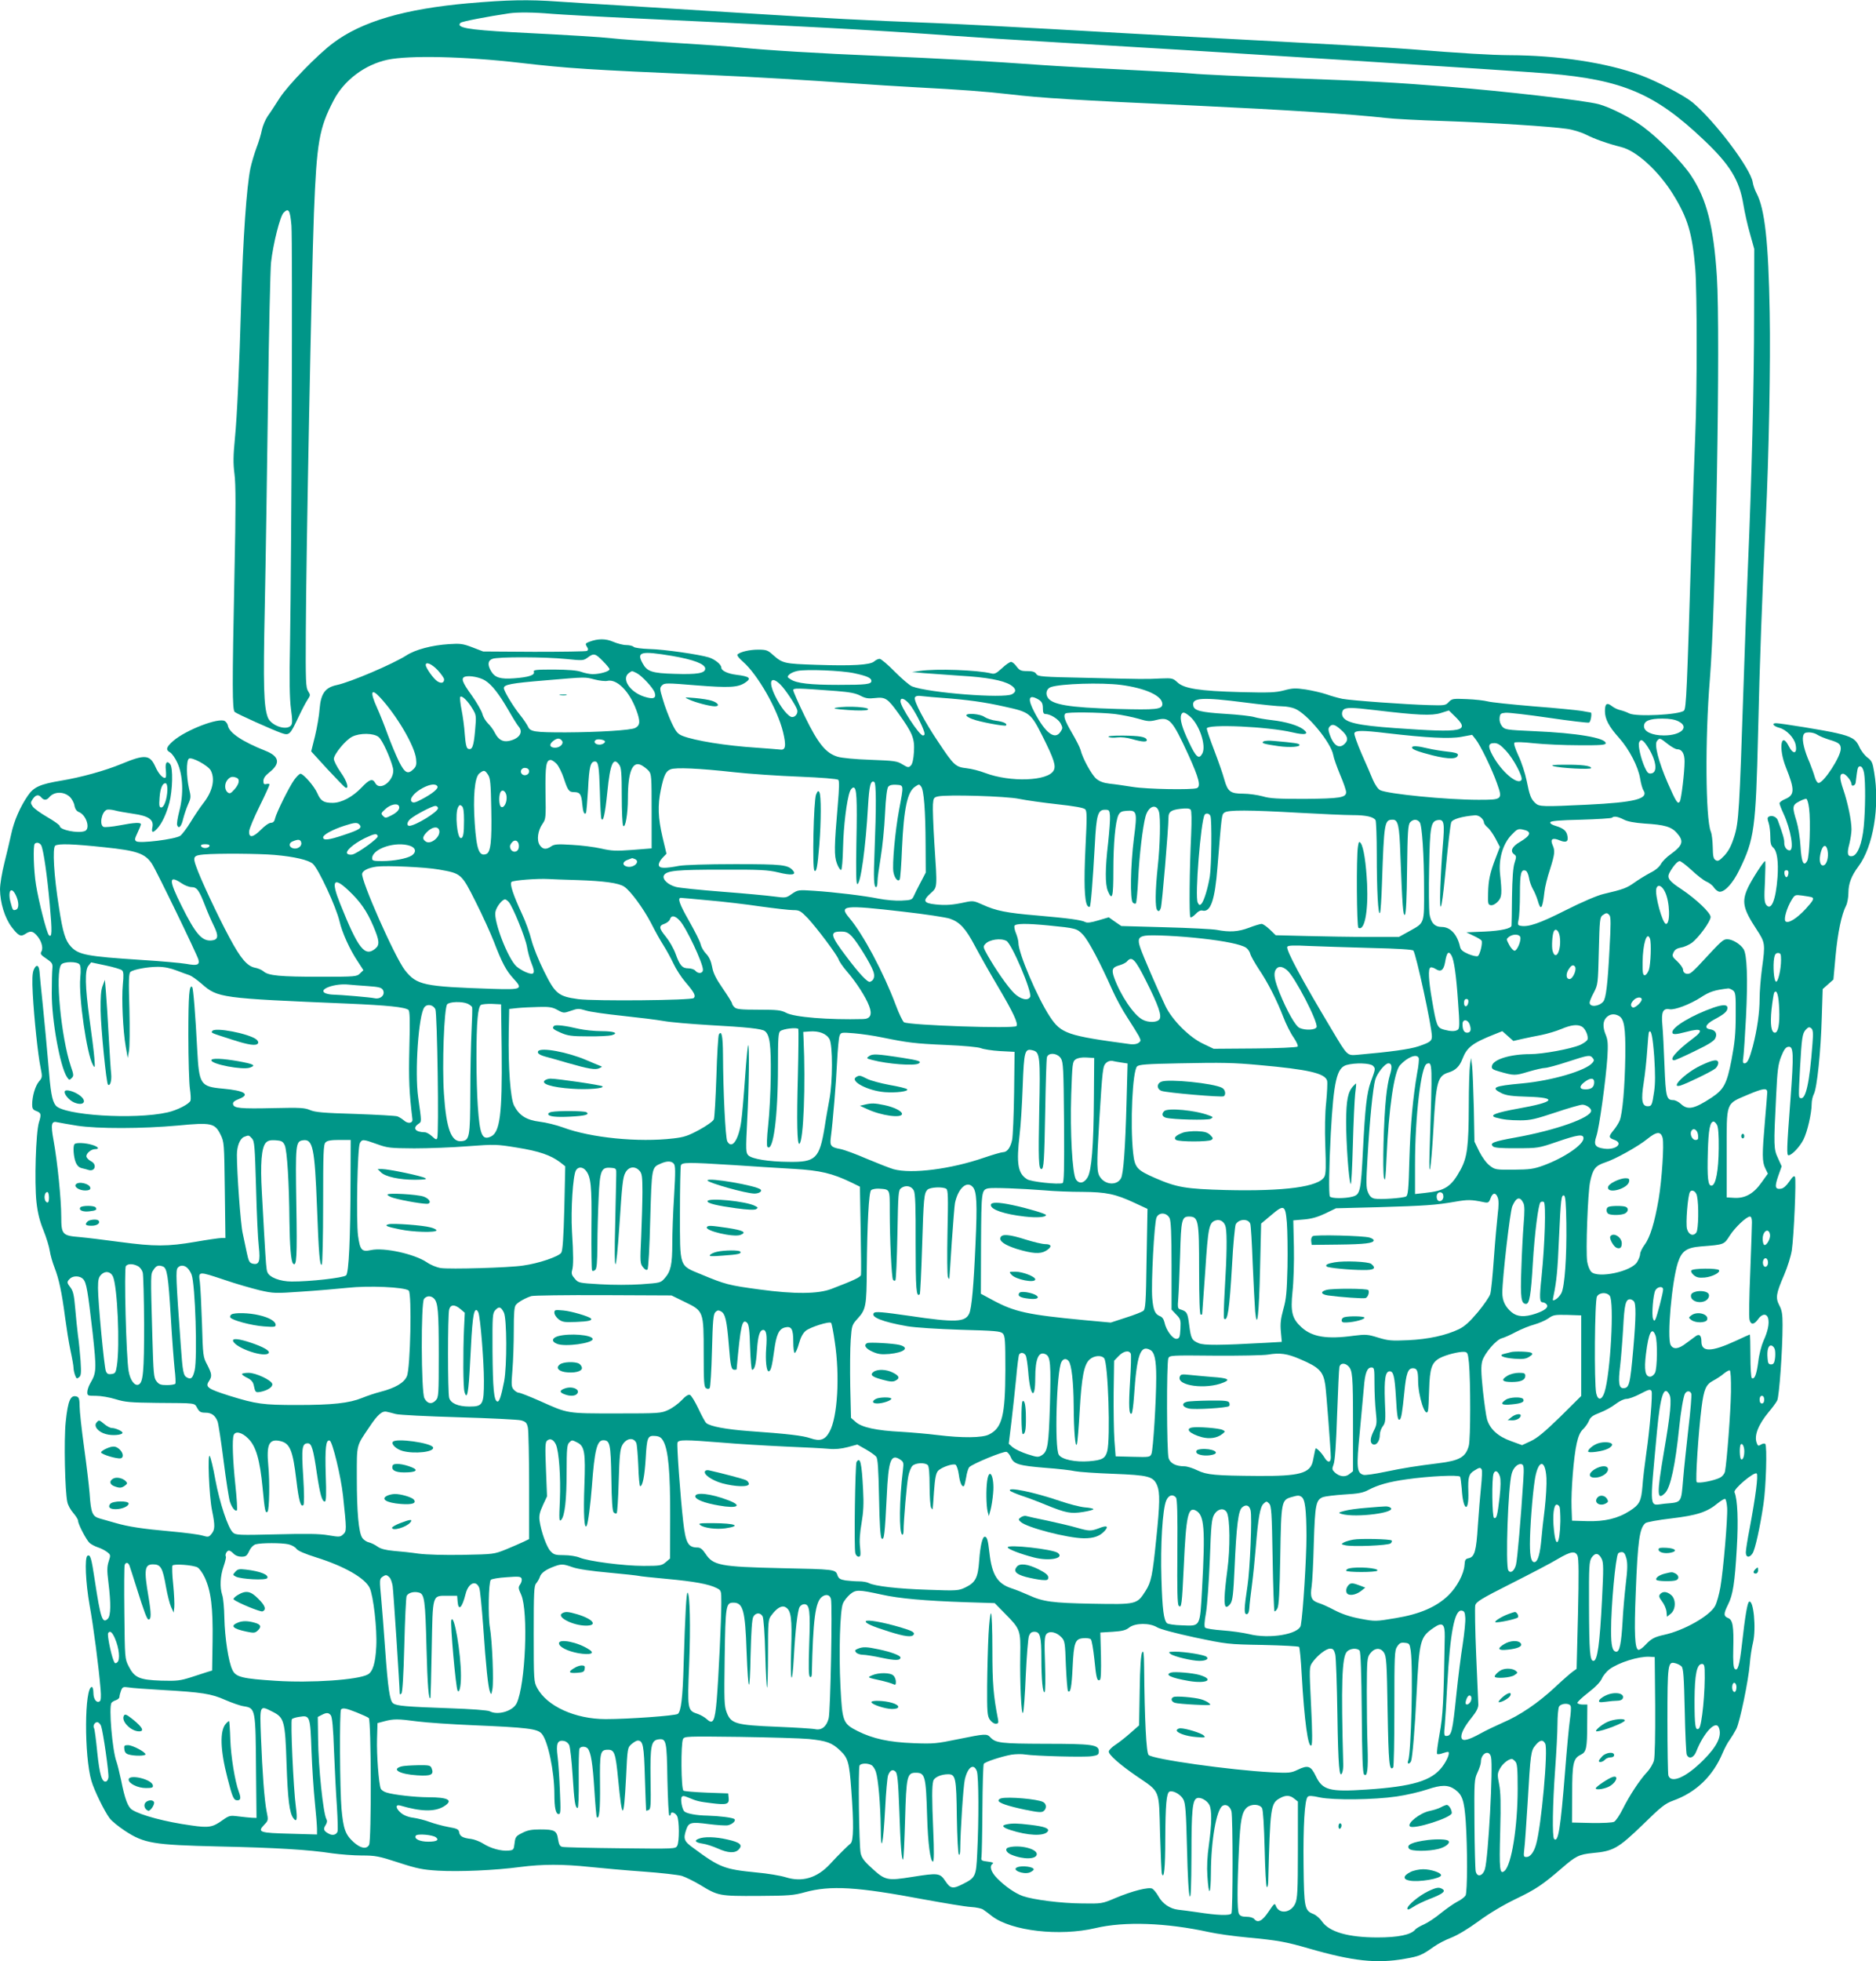 <?xml version="1.0" standalone="no"?>
<!DOCTYPE svg PUBLIC "-//W3C//DTD SVG 20010904//EN"
 "http://www.w3.org/TR/2001/REC-SVG-20010904/DTD/svg10.dtd">
<svg version="1.0" xmlns="http://www.w3.org/2000/svg"
 width="1225pt" height="1280pt" viewBox="0 0 1225 1280"
 preserveAspectRatio="xMidYMid meet">
<g transform="translate(0,1280) scale(0.1,-0.1)"
fill="#009688" stroke="none">
<path d="M3061 12779 c-418 -37 -699 -119 -886 -260 -103 -77 -293 -273 -349
-359 -26 -41 -61 -95 -78 -118 -16 -24 -33 -65 -38 -90 -5 -26 -20 -78 -35
-116 -14 -38 -32 -98 -40 -135 -25 -124 -48 -453 -60 -866 -12 -429 -27 -754
-41 -895 -11 -114 -12 -163 -3 -233 9 -66 9 -231 0 -650 -15 -733 -15 -892 2
-904 15 -13 247 -117 304 -137 52 -18 57 -13 112 104 22 47 49 98 60 114 18
28 19 30 3 55 -15 23 -17 64 -15 386 2 510 37 2304 53 2735 18 462 34 553 128
734 68 132 204 234 352 266 142 30 503 22 865 -20 321 -37 430 -44 1250 -80
276 -12 611 -32 925 -54 113 -8 300 -20 415 -26 288 -15 458 -28 605 -45 212
-25 422 -38 1230 -75 573 -27 999 -54 1230 -80 47 -6 218 -15 380 -20 315 -11
692 -35 802 -51 38 -5 93 -22 125 -38 55 -28 139 -58 230 -81 100 -25 243
-156 337 -307 97 -156 127 -257 146 -488 12 -151 12 -803 0 -1080 -5 -115 -16
-435 -25 -710 -29 -958 -34 -1079 -49 -1093 -27 -27 -312 -42 -358 -18 -15 8
-40 17 -57 21 -16 3 -41 15 -55 26 -33 26 -46 17 -46 -32 0 -52 25 -100 93
-176 66 -74 124 -186 137 -265 5 -31 14 -65 22 -77 34 -55 -58 -78 -367 -93
-291 -14 -313 -13 -338 9 -30 27 -39 51 -58 147 -10 49 -34 123 -54 164 -21
46 -32 79 -26 85 5 5 56 4 127 -4 66 -7 198 -13 294 -13 144 -1 175 2 175 13
0 35 -187 67 -469 79 -181 8 -190 10 -208 32 -12 15 -18 35 -16 54 3 28 7 31
39 34 19 2 147 -13 284 -33 136 -20 254 -34 261 -31 12 4 21 66 11 66 -2 0
-28 4 -58 10 -30 5 -171 19 -314 30 -143 12 -278 26 -300 32 -22 6 -83 13
-137 15 -90 4 -97 3 -118 -19 -20 -22 -27 -23 -128 -20 -152 4 -509 30 -567
41 -28 6 -75 19 -105 30 -30 10 -90 24 -134 31 -67 10 -87 9 -142 -6 -54 -14
-94 -16 -286 -11 -267 7 -367 23 -410 64 -28 26 -34 28 -106 25 -100 -5 -112
-5 -485 4 -296 6 -319 8 -330 25 -9 14 -24 19 -59 19 -41 0 -50 4 -70 30 -12
17 -28 30 -36 30 -8 0 -35 -18 -59 -41 -37 -34 -49 -40 -71 -34 -89 22 -360
32 -467 16 l-50 -7 75 -7 c41 -3 148 -11 237 -17 176 -10 281 -30 331 -60 37
-23 41 -45 10 -61 -54 -29 -543 9 -652 51 -16 6 -66 49 -112 95 -46 47 -91 85
-100 85 -10 0 -26 -8 -36 -17 -26 -23 -142 -30 -378 -22 -210 7 -219 9 -283
65 -33 30 -43 34 -96 34 -56 0 -116 -14 -135 -31 -6 -5 9 -25 36 -48 97 -86
224 -308 261 -458 22 -91 17 -121 -19 -115 -11 1 -80 7 -154 12 -203 13 -403
46 -483 77 -32 13 -43 26 -72 87 -18 39 -44 106 -56 149 -22 72 -22 78 -6 94
16 16 30 16 224 0 215 -17 271 -14 318 17 44 29 32 41 -57 52 -57 7 -98 27
-98 47 0 20 -41 53 -80 66 -65 20 -294 53 -388 55 -54 2 -98 8 -104 14 -7 7
-29 12 -49 12 -20 0 -58 10 -84 21 -50 22 -100 22 -158 0 -25 -10 -26 -13 -15
-31 10 -15 10 -22 1 -28 -6 -4 -161 -6 -345 -6 l-333 2 -70 27 c-63 24 -79 26
-155 21 -109 -7 -217 -35 -277 -74 -88 -56 -364 -174 -454 -193 -76 -16 -104
-56 -112 -155 -3 -44 -17 -124 -30 -178 l-25 -100 106 -116 c59 -63 112 -118
117 -120 27 -13 11 42 -30 99 -25 36 -45 75 -45 88 0 30 77 124 120 145 49 25
140 24 172 -2 24 -18 78 -137 94 -203 17 -74 -83 -158 -116 -97 -17 31 -38 24
-88 -29 -59 -62 -132 -101 -190 -101 -58 0 -78 12 -100 63 -20 46 -91 127
-110 127 -7 0 -25 -18 -41 -40 -33 -46 -115 -211 -125 -252 -4 -20 -13 -28
-27 -28 -12 0 -41 -20 -66 -46 -51 -51 -79 -55 -76 -9 1 17 32 90 68 163 36
73 65 137 65 142 0 4 -9 6 -20 3 -16 -4 -20 0 -20 20 0 18 12 35 40 57 73 58
64 104 -27 140 -151 60 -236 117 -245 164 -1 10 -11 24 -20 30 -40 24 -252
-57 -336 -129 -47 -41 -52 -59 -21 -76 11 -6 33 -36 47 -67 37 -80 42 -206 13
-315 -11 -43 -18 -84 -14 -93 10 -27 28 -8 39 42 7 27 21 69 32 94 19 42 20
49 6 105 -17 76 -18 179 -1 193 17 15 128 -45 144 -78 29 -58 10 -137 -50
-213 -18 -23 -55 -77 -81 -120 -26 -43 -58 -84 -69 -92 -36 -23 -263 -51 -287
-36 -12 9 -11 16 8 56 12 25 22 50 22 55 0 14 -41 12 -140 -7 -48 -9 -94 -13
-103 -10 -30 11 -14 98 20 112 9 3 32 1 52 -4 20 -6 74 -15 120 -22 102 -14
137 -39 126 -89 -8 -36 4 -38 32 -7 30 32 59 94 79 168 21 80 25 229 5 252
-21 26 -34 9 -28 -39 2 -24 2 -45 -1 -48 -13 -13 -46 21 -67 69 -36 80 -68 83
-220 20 -108 -45 -268 -89 -396 -110 -137 -23 -179 -41 -218 -99 -49 -71 -89
-163 -107 -246 -9 -41 -29 -127 -45 -190 -16 -64 -29 -141 -29 -175 1 -88 31
-185 75 -244 45 -59 60 -67 91 -46 32 21 47 19 72 -8 31 -33 46 -81 33 -106
-10 -17 -5 -23 32 -48 38 -26 42 -33 39 -64 -2 -18 -4 -90 -4 -159 -1 -178 54
-480 99 -549 14 -21 16 -22 31 -7 14 14 14 21 -6 78 -63 188 -104 613 -62 663
16 20 103 21 119 1 8 -10 10 -37 5 -88 -11 -125 43 -499 82 -567 14 -25 15
-22 10 44 -3 39 -17 151 -31 250 -30 219 -32 324 -7 353 l17 21 95 -20 c52
-11 100 -25 107 -32 10 -9 11 -33 5 -92 -9 -95 1 -303 19 -406 l13 -74 8 45
c5 25 6 149 3 275 -6 187 -4 233 7 242 20 16 111 33 179 33 40 0 81 -8 122
-24 34 -13 72 -27 85 -31 12 -4 48 -29 79 -56 105 -92 121 -94 953 -129 260
-11 374 -23 397 -41 9 -8 11 -65 6 -247 -5 -209 -1 -293 20 -467 3 -27 -30
-31 -56 -7 -12 10 -31 22 -42 26 -11 4 -135 11 -275 16 -209 6 -262 11 -295
25 -35 15 -64 17 -235 13 -222 -5 -263 -1 -268 25 -3 13 7 22 37 34 78 30 40
55 -104 68 -146 13 -155 27 -167 250 -12 234 -26 406 -33 413 -19 19 -25 -51
-25 -313 0 -159 5 -317 10 -350 5 -33 7 -68 4 -78 -7 -22 -87 -63 -150 -77
-216 -49 -683 -19 -731 46 -24 32 -33 86 -48 274 -9 102 -24 271 -35 375 -11
105 -21 205 -22 224 -4 45 -22 50 -38 11 -9 -22 -11 -64 -6 -157 9 -163 34
-400 51 -481 12 -61 12 -64 -11 -91 -24 -29 -43 -93 -44 -149 0 -25 5 -35 24
-42 35 -13 37 -21 20 -76 -20 -67 -30 -389 -16 -519 8 -72 21 -124 46 -185 19
-47 37 -107 41 -134 4 -27 18 -76 31 -109 29 -74 48 -163 69 -325 9 -67 24
-164 35 -215 11 -50 20 -102 20 -114 0 -12 5 -34 10 -48 9 -24 12 -25 26 -14
14 11 15 28 10 109 -4 52 -11 127 -17 165 -5 39 -13 118 -18 177 -7 85 -14
113 -30 134 -25 32 -26 38 -5 58 21 22 67 20 87 -2 22 -24 30 -75 62 -352 26
-239 25 -259 -15 -327 -11 -19 -20 -45 -20 -59 0 -23 3 -24 58 -24 31 0 89
-10 127 -22 62 -19 94 -22 270 -24 261 -2 243 1 263 -34 14 -25 23 -30 54 -30
39 0 64 -18 79 -58 5 -13 23 -129 39 -256 16 -127 35 -247 41 -266 13 -40 35
-67 46 -57 4 4 -1 78 -10 165 -17 160 -22 298 -11 326 11 28 54 18 94 -22 52
-51 77 -138 95 -325 14 -148 18 -167 32 -153 12 12 15 201 5 301 -13 138 5
176 77 160 64 -14 83 -59 106 -254 16 -136 29 -181 46 -164 6 6 6 74 -1 186
-12 186 -8 217 30 217 25 0 36 -37 59 -196 21 -139 34 -184 52 -184 9 0 11 45
6 176 -5 175 1 230 26 222 18 -7 73 -232 87 -360 24 -225 24 -231 1 -252 -19
-18 -26 -18 -97 -6 -57 10 -142 11 -338 6 -244 -6 -265 -5 -284 11 -32 27 -88
195 -116 347 -13 74 -30 143 -36 153 -16 26 -5 -260 15 -357 20 -98 19 -123
-4 -151 -17 -21 -21 -22 -59 -11 -23 7 -114 19 -204 27 -190 17 -280 31 -363
55 -33 9 -79 22 -102 29 -50 14 -59 34 -68 166 -4 50 -20 185 -36 300 -16 116
-29 235 -29 266 0 41 -4 58 -15 63 -44 17 -61 -21 -76 -166 -12 -117 -5 -453
11 -522 4 -20 22 -52 39 -71 17 -20 31 -42 31 -51 0 -22 55 -127 76 -145 11
-9 35 -22 54 -28 19 -6 46 -20 59 -30 24 -18 24 -21 11 -61 -11 -34 -12 -59
-2 -138 17 -137 16 -217 -4 -237 -35 -34 -47 1 -85 251 -22 147 -29 171 -48
160 -19 -12 -12 -174 14 -322 25 -135 60 -405 72 -550 4 -49 2 -73 -6 -78 -21
-13 -41 15 -41 55 0 22 -5 39 -10 39 -49 0 -51 -449 -3 -613 18 -62 85 -199
119 -244 13 -18 59 -55 100 -82 125 -82 185 -92 609 -102 373 -8 591 -21 745
-45 52 -7 139 -14 192 -14 89 0 111 -4 240 -46 122 -40 160 -47 258 -53 137
-8 374 2 537 24 147 19 279 19 458 0 77 -8 232 -22 345 -30 113 -8 226 -21
252 -28 25 -8 80 -35 120 -59 118 -72 125 -73 378 -72 199 1 234 4 305 24 169
46 340 36 780 -47 132 -24 269 -47 304 -49 36 -2 72 -10 81 -17 10 -6 36 -26
59 -44 127 -96 440 -132 674 -77 190 45 463 35 742 -26 50 -11 162 -27 250
-35 201 -19 250 -28 399 -71 290 -84 446 -101 630 -68 94 16 112 24 188 78 26
19 78 46 115 60 41 16 111 58 178 107 69 51 158 104 240 144 134 64 179 95
302 201 92 80 113 91 203 100 135 12 167 31 325 183 121 119 148 140 200 159
151 54 261 161 324 312 13 30 33 69 46 85 12 17 31 48 43 71 23 46 79 314 88
425 3 41 12 103 21 139 22 93 3 284 -26 266 -11 -7 -26 -95 -46 -275 -16 -141
-28 -182 -48 -162 -8 8 -11 49 -9 128 4 149 -3 191 -34 203 -30 12 -30 28 0
88 32 63 44 142 57 367 11 180 5 320 -15 366 -9 20 130 137 145 122 11 -11 -7
-150 -46 -358 -14 -71 -25 -142 -25 -157 0 -34 24 -37 44 -6 17 26 49 171 71
320 17 111 25 381 12 394 -4 5 -17 3 -28 -4 -17 -11 -21 -9 -28 11 -18 47 10
119 79 202 23 27 48 61 55 75 13 26 35 329 35 493 0 68 -4 95 -21 127 -26 50
-22 76 31 199 22 51 44 122 50 159 14 94 30 464 21 481 -6 10 -16 1 -37 -30
-18 -27 -39 -45 -53 -47 -40 -6 -44 11 -20 81 l23 65 -24 53 c-28 60 -29 77
-12 409 8 168 13 204 33 255 18 45 30 61 46 63 35 5 37 -41 14 -350 -24 -317
-25 -358 -12 -358 21 0 74 56 97 102 26 51 54 173 54 234 0 19 6 48 14 63 21
39 46 282 52 501 l6 185 35 31 35 31 14 154 c14 150 39 272 69 329 8 16 15 54
15 85 0 58 20 110 65 170 97 130 141 391 103 616 -10 62 -15 74 -45 96 -18 14
-42 45 -52 69 -22 50 -51 67 -147 89 -69 17 -366 65 -396 65 -32 0 -19 -19 21
-30 46 -12 96 -64 106 -109 13 -62 -16 -68 -45 -10 -51 100 -67 -17 -19 -137
60 -150 59 -183 -6 -210 -19 -8 -35 -20 -35 -27 0 -6 12 -37 26 -67 48 -104
71 -240 40 -240 -20 0 -36 24 -35 51 1 21 -10 58 -42 145 -8 23 -40 36 -59 24
-10 -6 -10 -15 -1 -40 6 -18 11 -58 11 -89 0 -43 4 -60 19 -73 25 -22 35 -90
28 -193 -11 -149 -41 -223 -74 -180 -12 17 -14 43 -8 153 3 72 4 132 1 132
-10 0 -87 -120 -112 -173 -42 -91 -33 -137 55 -271 58 -89 59 -93 36 -261 -8
-60 -15 -148 -15 -195 0 -88 -16 -199 -44 -308 -22 -82 -36 -112 -54 -112 -12
0 -13 9 -8 43 3 23 11 139 17 257 13 252 7 411 -16 446 -21 33 -73 64 -106 64
-27 0 -36 -8 -170 -153 -29 -32 -61 -63 -71 -68 -23 -12 -48 -1 -48 23 0 10
-17 34 -37 53 -33 30 -36 36 -25 59 8 18 22 27 49 32 21 3 53 18 71 31 45 34
122 140 122 168 0 28 -94 117 -191 182 -80 52 -95 73 -78 106 23 43 53 77 67
77 8 0 43 -27 79 -60 35 -33 78 -66 96 -74 18 -7 41 -25 50 -40 10 -14 26 -26
37 -26 35 0 87 58 128 143 98 200 107 270 122 892 10 445 27 911 50 1385 21
431 32 1031 26 1360 -8 461 -32 677 -86 779 -11 20 -22 52 -25 72 -14 90 -247
399 -393 521 -55 45 -230 137 -338 177 -223 82 -540 130 -859 131 -119 1 -312
12 -645 39 -117 10 -532 33 -1440 81 -212 11 -614 34 -895 50 -280 16 -631 34
-780 40 -440 17 -671 29 -1245 65 -300 19 -662 41 -805 50 -143 8 -324 20
-401 25 -194 14 -332 11 -583 -11z m539 -69 c63 -5 311 -19 550 -30 411 -19
775 -37 1220 -60 269 -14 648 -38 875 -55 105 -8 388 -26 630 -40 928 -54
2995 -185 3237 -205 482 -41 695 -131 1011 -431 173 -163 235 -264 261 -424 8
-49 27 -135 43 -190 l28 -100 -1 -430 c0 -453 -16 -1076 -40 -1635 -8 -184
-21 -537 -29 -785 -27 -816 -31 -892 -61 -986 -19 -60 -36 -92 -64 -123 -33
-34 -42 -39 -57 -30 -15 9 -18 26 -19 85 -1 41 -6 87 -13 102 -34 86 -38 604
-6 992 39 469 70 2256 46 2629 -21 327 -66 504 -166 656 -59 91 -212 246 -318
324 -78 58 -213 126 -288 146 -88 24 -616 85 -984 114 -349 28 -496 36 -1035
56 -294 11 -580 24 -635 30 -55 5 -251 16 -435 25 -184 9 -427 22 -540 30
-358 26 -684 44 -1069 60 -389 16 -748 38 -911 55 -52 6 -241 19 -420 30 -179
11 -365 24 -415 30 -87 9 -223 18 -655 40 -288 16 -364 30 -333 61 9 9 177 41
318 62 56 8 160 7 275 -3z m-1697 -1381 c8 -98 1 -2123 -9 -2719 -5 -252 -3
-370 6 -437 10 -74 10 -96 0 -108 -30 -36 -130 -1 -151 52 -27 72 -31 203 -20
722 6 289 15 895 21 1346 6 451 15 857 20 903 14 123 59 301 82 324 33 33 42
17 51 -83z m2486 -2810 c140 -24 216 -53 216 -83 0 -30 -52 -39 -200 -34 -148
4 -180 15 -209 69 -41 75 -12 82 193 48z m-453 -33 c24 -24 44 -48 44 -54 0
-14 -63 -32 -110 -32 -19 0 -53 7 -75 15 -27 10 -84 14 -177 15 -118 0 -137
-2 -132 -15 8 -21 -34 -35 -127 -42 -91 -7 -127 4 -152 46 -25 42 -22 70 9 81
35 14 343 13 480 -1 108 -11 114 -11 141 9 40 30 50 28 99 -22z m-1077 -61
c22 -24 41 -51 41 -59 0 -24 -19 -29 -45 -12 -25 17 -75 87 -75 106 0 24 41 6
79 -35z m2719 -19 c84 -18 112 -31 112 -50 0 -22 -34 -26 -215 -26 -184 0
-274 10 -312 36 -23 14 -24 17 -10 31 9 9 33 20 54 24 57 12 288 3 371 -15z
m-1419 0 c34 -18 106 -96 116 -126 12 -38 -8 -46 -68 -27 -94 30 -151 117
-101 154 22 16 19 16 53 -1z m-992 -47 c45 -28 91 -87 153 -194 28 -49 58 -97
66 -106 34 -38 5 -81 -63 -95 -40 -8 -69 8 -92 54 -10 20 -31 48 -45 61 -14
14 -31 41 -36 62 -6 20 -37 75 -70 121 -63 87 -72 113 -42 122 30 8 95 -4 129
-25z m717 6 c31 -8 68 -12 81 -9 62 15 144 -66 190 -190 27 -73 26 -100 -7
-117 -27 -15 -240 -28 -454 -29 -206 0 -232 4 -247 39 -7 14 -30 49 -53 77
-44 55 -104 154 -104 173 0 23 49 32 265 50 282 24 261 23 329 6z m1211 -32
c32 -31 101 -135 110 -164 8 -23 -10 -49 -32 -49 -25 0 -76 64 -112 139 -46
95 -28 134 34 74z m2223 -3 c161 -21 272 -71 272 -125 0 -35 -39 -39 -295 -32
-317 9 -429 28 -455 77 -15 27 -4 57 23 66 67 22 327 30 455 14z m-1857 -40
c87 -7 126 -14 158 -31 33 -17 52 -20 94 -15 68 8 83 -2 153 -99 94 -131 107
-165 102 -252 -3 -49 -10 -80 -21 -90 -14 -14 -19 -13 -54 8 -35 22 -52 24
-208 30 -98 3 -189 12 -215 20 -77 23 -127 84 -214 262 -42 86 -76 164 -76
172 0 15 16 15 281 -5z m-2980 -41 c109 -117 227 -317 236 -402 4 -36 1 -49
-16 -66 -37 -37 -57 -28 -95 47 -18 37 -52 117 -74 177 -22 61 -54 141 -71
178 -46 102 -38 128 20 66z m605 -76 c24 -40 25 -45 16 -143 -9 -103 -19 -127
-45 -117 -11 4 -17 30 -22 94 -3 48 -13 121 -21 160 -8 40 -12 78 -9 84 9 14
50 -25 81 -78z m3069 72 c160 -12 273 -27 405 -57 165 -36 171 -41 250 -198
72 -144 87 -189 70 -219 -37 -69 -282 -78 -447 -16 -36 14 -91 28 -122 31 -71
8 -83 19 -182 168 -92 136 -163 271 -155 293 5 11 17 14 54 9 26 -3 83 -8 127
-11z m618 -6 c30 -16 37 -28 37 -66 0 -24 5 -33 16 -33 32 0 85 -33 100 -62
14 -27 14 -32 -1 -54 -36 -56 -98 -10 -170 127 -46 87 -39 118 18 88z m-833
-36 c30 -37 82 -136 95 -180 5 -17 2 -23 -9 -23 -23 0 -146 188 -146 223 0 28
27 19 60 -20z m2190 12 c107 -14 217 -25 243 -25 26 0 63 -7 82 -15 81 -33
236 -221 251 -303 3 -20 24 -78 45 -129 22 -51 39 -101 39 -113 0 -36 -42 -42
-270 -44 -176 0 -226 2 -276 17 -34 9 -91 17 -126 17 -83 0 -101 13 -123 91
-9 35 -39 120 -66 191 -27 70 -49 135 -49 143 0 31 401 13 560 -25 84 -20 112
-12 70 20 -35 26 -111 49 -205 60 -44 5 -96 14 -115 20 -19 6 -104 16 -189 21
-161 10 -203 21 -209 53 -11 53 57 57 338 21z m850 -50 c276 -33 369 -37 427
-19 l54 17 35 -34 c108 -104 66 -113 -386 -81 -250 18 -331 37 -345 82 -4 12
-1 27 5 35 16 19 53 19 210 0z m-1700 -25 c47 -6 116 -20 154 -31 60 -18 74
-19 117 -8 86 22 103 3 211 -232 67 -148 81 -202 53 -213 -33 -12 -325 -7
-418 8 -51 8 -118 18 -150 21 -41 5 -66 14 -88 32 -31 26 -90 134 -103 188 -4
16 -30 67 -57 113 -47 80 -57 111 -42 125 10 11 228 8 323 -3z m490 -16 c62
-53 108 -191 81 -242 -22 -41 -41 -25 -87 73 -46 96 -61 152 -51 180 9 21 21
19 57 -11z m3190 -32 c75 -37 18 -92 -95 -92 -77 0 -130 25 -130 60 0 35 36
50 120 50 47 0 82 -6 105 -18z m-2206 -53 c44 -38 53 -65 30 -90 -37 -41 -76
-18 -102 60 -9 25 -9 37 -1 47 17 21 35 17 73 -17z m301 -24 c266 -31 414 -38
488 -24 l70 13 22 -28 c31 -38 108 -197 140 -288 38 -107 36 -108 -121 -108
-207 0 -592 38 -642 63 -14 7 -33 35 -47 67 -12 30 -46 108 -75 173 -28 65
-49 124 -46 132 7 19 54 19 211 0z m2813 -11 c12 -8 46 -22 74 -31 65 -19 78
-29 78 -60 0 -52 -112 -223 -145 -223 -8 0 -19 18 -25 39 -6 22 -21 63 -33 93
-34 76 -50 143 -43 173 5 20 12 25 39 25 18 0 43 -7 55 -16z m-8199 -38 c15
-18 -11 -46 -44 -46 -34 0 -42 20 -15 42 27 22 44 23 59 4z m280 -2 c9 -8 -13
-24 -34 -24 -29 0 -43 19 -24 31 12 7 46 3 58 -7z m6940 -19 c24 -19 52 -35
62 -35 32 0 49 -28 49 -80 0 -69 -21 -245 -31 -261 -13 -21 -24 -4 -79 121
-61 141 -89 252 -70 274 17 21 19 21 69 -19z m-128 -22 c55 -88 65 -165 21
-171 -18 -3 -26 5 -42 40 -25 55 -45 142 -37 162 11 27 26 18 58 -31z m-927
-23 c49 -52 112 -171 101 -190 -23 -38 -131 53 -188 159 -33 60 -30 81 11 81
22 0 41 -12 76 -50z m-6199 -86 c13 -14 34 -56 46 -92 27 -82 34 -92 69 -92
37 0 47 -15 52 -78 5 -52 13 -71 24 -59 3 3 9 73 14 156 7 148 16 181 45 181
22 0 27 -30 32 -195 2 -88 7 -167 9 -175 12 -34 25 24 40 172 18 184 39 232
78 176 13 -18 16 -56 16 -203 0 -99 4 -186 9 -194 14 -22 31 77 31 178 0 174
30 247 88 217 15 -8 36 -24 47 -36 19 -21 20 -36 20 -265 l0 -242 -125 -10
c-109 -8 -135 -7 -205 9 -44 10 -130 21 -191 24 -94 6 -115 4 -135 -10 -33
-23 -56 -20 -75 9 -21 32 -12 95 19 139 21 30 22 39 19 204 -2 175 4 212 34
212 8 0 26 -12 39 -26z m8537 -59 c10 -58 9 -234 -2 -350 -11 -113 -41 -188
-76 -193 -30 -4 -35 18 -18 80 7 29 14 72 14 95 0 57 -24 174 -54 261 -25 73
-25 102 -1 102 17 0 55 -47 55 -67 0 -19 24 -11 27 8 1 8 5 36 8 62 5 38 10
47 23 45 11 -2 19 -18 24 -43z m-8717 10 c0 -22 -31 -33 -47 -17 -17 17 -1 44
24 40 15 -2 23 -10 23 -23z m1340 -5 c99 -11 290 -24 424 -29 143 -6 248 -14
255 -21 7 -7 6 -55 -3 -158 -24 -279 -25 -338 -6 -388 9 -25 22 -43 27 -42 6
2 11 64 13 148 3 137 24 311 45 365 5 14 16 25 23 25 21 0 25 -66 19 -365 -3
-183 -2 -265 6 -265 22 0 55 241 70 508 8 136 17 172 41 158 13 -8 13 -169 2
-443 -8 -188 -5 -243 10 -243 5 0 9 17 9 38 0 20 10 91 21 157 11 66 24 193
28 282 5 108 13 168 21 178 9 11 26 15 54 13 48 -4 48 2 17 -163 -26 -139 -46
-360 -37 -407 7 -40 30 -66 41 -48 4 6 11 98 15 204 12 261 35 369 86 402 25
17 27 17 39 0 18 -24 28 -155 29 -376 l1 -185 -34 -65 c-19 -36 -39 -76 -45
-90 -11 -23 -18 -25 -80 -28 -37 -2 -102 4 -144 12 -98 20 -291 43 -426 52
-104 7 -106 6 -145 -20 -38 -27 -40 -27 -117 -17 -44 6 -195 20 -338 31 -142
11 -278 25 -301 31 -54 14 -94 52 -79 77 19 30 84 36 379 36 251 1 300 -2 367
-18 85 -21 120 -17 97 11 -33 39 -67 43 -381 43 -183 0 -327 -5 -363 -11 -95
-18 -129 -17 -133 4 -2 11 8 31 23 47 l27 28 -26 109 c-29 124 -32 206 -11
308 20 96 33 122 64 134 33 13 180 7 416 -19z m-1608 -17 c15 -23 18 -56 21
-228 4 -207 -4 -278 -33 -289 -46 -17 -63 27 -75 199 -12 174 -1 302 30 327
30 24 36 23 57 -9z m-1643 -19 c24 -9 19 -40 -13 -76 -25 -28 -31 -30 -45 -19
-21 17 -21 59 1 83 17 19 31 22 57 12z m-451 -83 c-3 -59 -22 -111 -40 -111
-13 0 -15 11 -11 64 4 63 21 100 42 93 6 -2 10 -23 9 -46z m1763 27 c9 -14
-32 -48 -103 -85 -41 -22 -55 -25 -65 -15 -17 17 17 60 72 89 47 25 85 30 96
11z m452 -68 c3 -38 -18 -77 -36 -66 -13 8 -16 64 -6 91 11 29 39 13 42 -25z
m-2851 -2 c12 -12 26 -37 29 -55 4 -23 14 -37 29 -43 48 -18 77 -109 39 -124
-45 -17 -164 7 -164 33 0 6 -36 32 -81 58 -45 26 -88 57 -96 70 -14 21 -14 26
1 48 19 28 38 32 56 10 16 -19 34 -19 51 1 32 39 96 40 136 2z m6198 -12 c44
-9 156 -25 248 -35 110 -12 174 -23 183 -33 12 -11 12 -49 2 -248 -11 -226 -7
-349 12 -380 5 -8 12 -11 16 -8 7 8 19 156 33 405 10 195 20 228 66 228 28 0
30 -3 33 -39 2 -22 -4 -101 -12 -176 -20 -171 -20 -270 -2 -315 29 -68 36 -41
36 133 0 176 13 320 33 362 10 20 21 26 53 28 68 5 71 -5 48 -181 -22 -176
-26 -399 -7 -418 7 -7 16 -9 20 -5 4 4 11 75 15 157 7 153 30 344 48 410 19
69 72 87 88 30 11 -39 7 -220 -8 -356 -17 -159 -18 -271 -3 -286 10 -10 15 -6
23 15 8 22 49 507 50 591 0 36 17 49 77 56 41 5 61 3 68 -6 6 -8 7 -66 3 -161
-11 -233 -14 -532 -5 -540 4 -5 19 5 34 20 16 18 32 26 44 23 54 -14 82 67 99
285 28 348 27 341 46 355 24 17 157 17 489 -2 143 -8 299 -15 347 -15 87 0
136 -11 150 -33 4 -7 8 -107 8 -223 0 -234 9 -403 21 -382 4 7 10 94 13 193
14 402 16 415 71 415 34 0 43 -39 49 -225 13 -338 18 -407 30 -395 7 7 12 104
14 298 3 242 6 290 20 305 19 21 45 22 62 1 16 -18 29 -216 29 -439 1 -223 3
-217 -88 -268 l-76 -42 -200 0 c-110 0 -291 3 -403 6 l-202 5 -38 37 c-21 20
-45 37 -54 37 -8 0 -46 -11 -82 -25 -71 -27 -128 -30 -211 -14 -27 5 -179 13
-337 17 l-286 8 -41 28 -41 29 -68 -20 c-46 -14 -73 -18 -85 -11 -27 14 -111
25 -317 43 -200 17 -265 30 -355 71 -53 24 -62 26 -109 16 -86 -19 -131 -22
-196 -15 -79 8 -87 24 -34 72 46 42 45 28 25 331 -7 113 -11 225 -9 250 3 41
6 46 33 52 58 13 445 2 530 -16z m5158 -62 c11 -83 3 -314 -12 -342 -23 -42
-38 -10 -44 95 -3 54 -15 127 -26 163 -29 93 -28 106 17 129 20 11 42 19 47
17 6 -1 14 -29 18 -62z m-9209 17 c11 -18 -7 -42 -47 -62 -37 -19 -41 -20 -56
-4 -15 15 -14 18 17 46 31 28 75 38 86 20z m426 -96 c0 -85 -5 -115 -21 -115
-24 0 -39 162 -18 201 8 16 13 18 25 8 10 -8 14 -35 14 -94z m-170 80 c0 -24
-147 -114 -187 -115 -19 0 -16 25 6 44 27 25 143 86 164 86 9 0 17 -7 17 -15z
m5044 -51 c10 -26 7 -324 -4 -394 -13 -79 -38 -160 -55 -179 -11 -11 -15 -10
-24 8 -20 36 20 532 45 573 9 14 32 9 38 -8z m1768 -11 c10 -9 18 -23 18 -31
0 -8 11 -22 24 -33 13 -10 36 -43 52 -73 l28 -54 -26 -68 c-39 -101 -49 -148
-51 -233 -2 -70 0 -76 18 -79 12 -2 31 8 45 23 27 28 29 51 15 182 -10 97 18
195 75 254 35 37 43 41 72 35 62 -12 57 -37 -17 -81 -51 -29 -66 -60 -39 -80
16 -12 17 -16 4 -56 -10 -30 -15 -100 -17 -224 -1 -99 -2 -183 -3 -186 -1 -19
-68 -34 -175 -39 l-120 -5 46 -22 c26 -12 50 -26 53 -32 9 -14 -10 -92 -24
-101 -7 -4 -34 2 -61 13 -37 16 -51 28 -55 47 -18 81 -63 130 -120 130 -45 0
-71 27 -80 86 -3 26 -5 160 -2 298 5 278 11 308 60 314 38 4 42 -20 29 -170
-6 -68 -13 -190 -16 -273 -6 -189 8 -155 30 69 22 230 35 338 41 358 6 21 70
40 158 47 11 0 28 -6 38 -16z m931 -12 c25 -13 69 -21 135 -26 133 -8 176 -21
212 -62 47 -53 39 -80 -39 -137 -28 -19 -57 -49 -66 -66 -10 -18 -35 -40 -68
-56 -28 -15 -75 -43 -104 -64 -51 -36 -71 -44 -203 -75 -39 -9 -138 -51 -245
-105 -172 -87 -247 -113 -298 -102 -16 3 -18 9 -11 40 5 21 9 96 9 169 0 134
7 162 38 150 8 -3 17 -23 21 -46 3 -22 15 -55 25 -73 11 -18 25 -52 32 -75 20
-71 31 -57 44 56 3 30 19 96 36 146 32 102 34 122 17 160 -17 39 0 50 47 30
44 -18 59 -7 49 34 -7 30 -27 46 -77 61 -22 6 -37 16 -34 23 2 9 61 14 200 17
108 3 199 9 203 13 12 12 38 8 77 -12z m-8254 -35 c16 -20 -2 -32 -105 -66
-98 -33 -134 -37 -134 -15 0 17 62 51 140 76 68 22 84 23 99 5z m518 -32 c15
-40 -51 -99 -86 -77 -25 16 -23 32 7 63 33 33 69 39 79 14z m-400 -41 c5 -14
-130 -111 -165 -120 -13 -3 -28 -1 -34 5 -16 16 40 65 115 102 63 30 78 32 84
13z m-501 -38 c9 -23 -16 -46 -45 -43 -34 4 -40 35 -9 47 34 14 48 13 54 -4z
m1422 -34 c-5 -43 -57 -38 -58 6 0 6 7 19 16 28 22 21 46 1 42 -34z m-3119 12
c15 -29 39 -197 56 -387 16 -177 15 -220 -6 -199 -14 14 -66 217 -84 328 -15
92 -20 256 -8 268 12 12 32 7 42 -10z m414 -13 c211 -22 265 -40 310 -109 29
-44 294 -591 303 -625 8 -34 -8 -40 -79 -27 -34 6 -168 18 -297 26 -352 23
-407 33 -457 87 -36 39 -53 91 -78 256 -33 206 -44 390 -24 403 22 14 117 11
322 -11z m685 8 c-3 -7 -15 -13 -28 -13 -13 0 -25 6 -27 13 -3 8 6 12 27 12
21 0 30 -4 28 -12z m1311 1 c37 -13 41 -42 9 -63 -32 -20 -118 -36 -193 -36
-56 0 -65 2 -65 18 0 63 155 114 249 81z m9255 -31 c8 -43 -6 -92 -27 -96 -23
-5 -31 36 -17 87 13 49 35 54 44 9z m-10139 -28 c126 -11 221 -33 248 -58 37
-33 152 -281 174 -375 16 -72 68 -187 119 -262 l37 -57 -22 -21 c-21 -21 -29
-22 -259 -22 -262 0 -340 7 -371 35 -12 10 -37 21 -56 24 -51 10 -94 60 -168
199 -75 139 -191 387 -217 464 -22 61 -16 70 50 76 94 8 360 6 465 -3z m2349
-26 c41 -16 -5 -61 -50 -50 -32 8 -30 32 4 44 15 6 28 11 29 11 1 1 8 -2 17
-5z m-1279 -69 c148 -26 148 -26 241 -211 45 -89 98 -206 119 -260 53 -138 80
-189 127 -240 65 -70 57 -74 -134 -68 -454 15 -496 24 -574 122 -66 85 -291
593 -279 631 6 21 43 38 95 45 66 8 315 -3 405 -19z m8813 -27 c-2 -13 -7 -23
-13 -23 -5 0 -11 10 -13 23 -2 15 2 22 13 22 11 0 15 -7 13 -22z m-7908 -42
c175 -6 271 -19 306 -43 41 -27 124 -140 175 -237 26 -52 63 -118 82 -147 19
-30 48 -83 65 -119 17 -36 51 -89 77 -119 59 -69 70 -90 55 -105 -15 -15 -646
-21 -754 -7 -130 18 -150 34 -223 181 -36 72 -71 159 -83 206 -11 44 -38 120
-61 168 -57 123 -82 197 -69 210 11 11 172 23 240 19 19 -1 105 -5 190 -7z
m-2584 -21 c20 -14 50 -25 65 -25 35 0 49 -20 89 -123 16 -42 41 -99 55 -127
34 -68 31 -94 -13 -98 -63 -6 -104 40 -197 227 -84 168 -84 203 1 146z m1090
-47 c77 -72 120 -135 161 -231 41 -96 44 -124 13 -149 -68 -55 -111 -1 -229
294 -61 151 -43 179 55 86z m8596 -9 c32 -63 36 -209 7 -209 -23 0 -76 193
-63 232 9 29 37 18 56 -23z m-10768 -23 c20 -43 21 -85 1 -93 -20 -7 -22 -6
-36 48 -20 75 5 108 35 45z m11724 -11 c21 -7 14 -21 -37 -77 -58 -63 -115
-98 -132 -81 -13 13 8 87 41 141 20 32 22 33 68 27 26 -4 53 -8 60 -10z
m-7204 -21 c94 -8 248 -26 341 -40 94 -13 190 -24 214 -24 41 0 49 -5 95 -52
62 -67 192 -240 202 -270 4 -13 28 -48 54 -78 60 -69 124 -168 145 -225 22
-56 9 -85 -38 -86 -227 -6 -451 12 -504 41 -33 17 -56 20 -180 20 -115 0 -144
3 -157 16 -9 8 -16 20 -16 25 0 6 -27 49 -60 97 -45 65 -63 101 -70 142 -7 37
-19 64 -39 85 -16 16 -32 44 -36 62 -3 17 -38 86 -76 153 -61 107 -77 150 -53
150 3 0 84 -7 178 -16z m-1302 -11 c27 -31 109 -233 119 -292 5 -31 18 -80 30
-109 27 -66 18 -80 -37 -57 -21 9 -49 26 -62 38 -56 52 -149 293 -137 355 6
33 44 82 63 82 5 0 16 -8 24 -17z m2574 -63 c142 -16 281 -37 307 -46 64 -22
103 -64 162 -176 27 -51 95 -172 152 -268 99 -167 134 -242 120 -257 -19 -18
-697 5 -734 25 -8 5 -33 56 -54 113 -80 213 -212 460 -303 568 -69 82 -40 86
350 41z m4614 -24 c9 -12 9 -61 0 -218 -12 -233 -23 -323 -41 -345 -28 -33
-89 -38 -89 -7 0 8 12 38 28 67 26 51 27 56 32 270 5 202 7 220 24 233 25 18
31 18 46 0z m-6071 -35 c42 -45 151 -276 151 -320 0 -25 -31 -29 -50 -6 -7 8
-27 15 -45 15 -40 0 -56 18 -84 96 -12 33 -40 82 -62 109 -47 57 -49 73 -9 86
16 6 32 19 35 30 9 27 33 24 64 -10z m2406 -31 c181 -18 187 -19 227 -61 36
-38 112 -182 193 -364 22 -49 65 -129 97 -177 31 -48 64 -101 74 -119 15 -31
15 -33 -2 -46 -10 -7 -32 -11 -53 -8 -412 55 -452 69 -525 179 -81 122 -206
415 -206 483 0 13 -7 40 -15 60 -9 20 -13 43 -11 50 6 16 78 17 221 3z m3340
-72 c13 -89 -27 -166 -47 -93 -7 27 -2 109 9 128 12 21 32 3 38 -35z m-4621
-1 c35 -38 120 -175 138 -225 13 -34 5 -61 -21 -70 -16 -5 -71 54 -153 163
-107 141 -112 165 -37 165 34 0 47 -6 73 -33z m2289 -13 c145 -16 251 -38 283
-59 12 -8 25 -26 28 -41 4 -14 29 -58 55 -98 58 -85 118 -202 161 -314 17 -45
47 -105 67 -133 21 -31 31 -55 26 -60 -5 -5 -131 -11 -279 -12 l-269 -2 -69
33 c-90 42 -201 154 -245 244 -52 110 -148 331 -165 382 -19 55 -12 72 32 79
40 7 230 -2 375 -19z m2074 11 c8 -22 -20 -90 -37 -90 -8 0 -24 17 -35 38 -20
38 -20 38 -1 53 26 19 65 18 73 -1z m847 -11 c10 -27 5 -167 -7 -204 -7 -19
-19 -35 -27 -35 -12 0 -15 16 -14 85 1 119 28 206 48 154z m-4202 -15 c35 -19
167 -330 155 -364 -12 -30 -64 -18 -106 24 -42 42 -118 151 -171 244 -31 55
-32 59 -15 77 26 28 100 39 137 19z m2381 -46 c173 -4 270 -10 276 -17 18 -23
121 -498 121 -560 0 -30 -11 -39 -88 -65 -56 -19 -180 -36 -395 -55 -71 -6
-67 -10 -169 161 -201 335 -303 526 -292 544 5 9 44 10 143 5 75 -3 256 -9
404 -13z m526 -51 c16 -31 30 -126 42 -302 11 -147 10 -173 -2 -181 -18 -12
-46 -11 -91 1 -44 13 -48 23 -78 198 -22 126 -25 198 -10 207 6 4 22 -1 36
-10 32 -21 51 -7 60 44 11 66 23 79 43 43z m2151 -27 c0 -63 -20 -147 -33
-142 -14 4 -21 105 -12 155 4 23 11 32 25 32 17 0 20 -7 20 -45z m-4148 -134
c83 -164 107 -233 88 -255 -16 -20 -72 -21 -109 -1 -57 29 -145 160 -186 275
-18 52 -12 67 35 80 21 6 43 17 50 26 31 36 53 13 122 -125z m2803 89 c12 -19
-15 -80 -36 -80 -24 0 -26 36 -3 68 16 24 29 28 39 12z m-1882 -21 c49 -38
206 -341 194 -373 -8 -19 -74 -22 -111 -5 -27 12 -82 110 -130 228 -33 82 -41
124 -27 150 15 27 41 27 74 0z m-6000 -105 c73 -5 89 -10 98 -26 16 -31 -16
-62 -56 -53 -28 6 -213 22 -280 24 -16 1 -37 6 -45 11 -40 25 69 63 155 54 22
-2 80 -7 128 -10z m8913 -28 c17 -13 19 -27 18 -163 0 -117 -6 -177 -27 -288
-31 -160 -50 -195 -131 -249 -113 -74 -155 -83 -200 -41 -15 14 -37 25 -50 25
-44 0 -49 20 -57 223 -4 106 -10 226 -14 268 -8 84 4 110 47 102 34 -6 134 32
205 78 57 37 87 47 179 58 5 0 19 -5 30 -13z m302 -124 c4 -95 -7 -152 -28
-152 -24 0 -32 54 -22 152 6 54 14 103 17 109 17 26 30 -17 33 -109z m-898 65
c0 -19 -47 -60 -59 -52 -16 9 -14 26 6 47 19 21 53 24 53 5z m-1132 -19 c-5
-32 -28 -35 -28 -4 0 17 5 26 16 26 10 0 14 -7 12 -22z m-6534 -9 c14 -7 27
-17 29 -23 2 -6 0 -76 -4 -156 -4 -80 -8 -262 -8 -405 -1 -289 -5 -308 -58
-313 -66 -7 -99 80 -114 308 -13 184 1 561 21 585 15 18 98 20 134 4z m222
-314 c4 -403 -11 -526 -71 -553 -57 -26 -72 10 -85 199 -11 159 -12 474 -1
577 4 46 12 77 21 83 8 5 41 8 73 7 l59 -3 4 -310z m-433 278 c12 -29 24 -810
12 -841 -5 -12 -10 -10 -33 11 -16 15 -37 27 -48 27 -61 1 -82 26 -43 54 23
16 23 7 0 171 -24 166 2 546 41 592 19 23 57 15 71 -14z m798 -5 c38 -21 41
-21 87 -5 43 15 51 16 97 2 27 -9 135 -24 240 -35 104 -11 226 -26 270 -34 44
-8 175 -19 290 -26 253 -14 351 -24 370 -40 32 -26 40 -91 38 -290 -1 -107 -9
-253 -17 -325 -9 -81 -10 -134 -5 -140 38 -39 69 197 69 521 0 187 2 224 15
234 19 16 110 26 118 14 2 -5 1 -144 -3 -309 -8 -294 -5 -449 10 -440 27 17
41 388 27 685 l-2 45 40 3 c63 5 112 -14 132 -51 21 -42 21 -276 -1 -392 -8
-44 -23 -125 -31 -180 -34 -207 -58 -231 -235 -228 -133 1 -239 19 -263 42
-17 17 -18 30 -8 227 12 220 15 501 6 492 -3 -3 -12 -99 -20 -214 -8 -115 -19
-243 -25 -284 -17 -121 -61 -184 -91 -129 -12 23 -27 326 -28 566 -1 123 -9
161 -27 131 -4 -7 -12 -129 -16 -273 -5 -143 -12 -270 -17 -281 -5 -12 -47
-42 -95 -68 -72 -39 -99 -48 -168 -56 -230 -27 -539 4 -720 71 -43 16 -112 33
-154 38 -87 11 -133 40 -167 105 -24 46 -39 248 -35 479 l3 152 55 6 c30 3 93
6 139 7 69 2 90 -2 122 -20z m6929 -38 c36 -19 45 -75 43 -262 -3 -201 -18
-376 -37 -422 -7 -17 -25 -45 -39 -62 -34 -41 -34 -50 3 -63 64 -22 13 -68
-64 -58 -60 8 -71 25 -52 81 19 55 62 369 72 516 5 85 3 112 -10 144 -22 52
-20 92 4 116 22 22 51 26 80 10z m-973 -57 c12 -35 6 -53 -17 -53 -20 0 -30
19 -30 56 0 35 35 32 47 -3z m732 -13 c23 -12 45 -64 37 -85 -3 -9 -25 -24
-48 -35 -60 -26 -245 -60 -327 -60 -130 0 -243 -35 -249 -78 -3 -18 5 -23 50
-36 95 -27 101 -27 187 -1 47 14 96 25 109 25 14 0 81 18 148 40 138 45 146
46 164 25 10 -12 10 -18 -1 -31 -43 -52 -265 -117 -459 -135 -187 -17 -209
-27 -135 -64 32 -15 67 -20 173 -23 197 -6 174 -35 -63 -77 -149 -27 -195 -45
-147 -59 47 -13 89 -18 159 -18 67 0 99 8 229 51 83 28 163 51 177 51 24 0 57
-22 57 -39 0 -46 -232 -128 -494 -175 -144 -26 -170 -36 -147 -58 8 -9 53 -13
154 -12 140 0 144 1 264 42 137 47 173 52 173 23 0 -42 -125 -127 -260 -177
-66 -24 -90 -27 -196 -28 -117 -1 -122 0 -157 27 -21 16 -48 53 -68 92 l-31
64 -4 218 c-3 120 -8 243 -11 273 l-7 55 -7 -45 c-4 -25 -8 -146 -8 -270 -1
-260 -10 -332 -52 -411 -62 -115 -102 -141 -236 -155 l-63 -7 0 195 c0 309 39
641 77 655 37 14 37 12 18 -572 -7 -216 10 -117 25 145 17 312 27 349 101 371
44 14 70 39 89 89 29 75 66 103 210 160 l50 20 36 -32 36 -32 56 13 c32 7 89
19 127 26 39 8 97 25 130 39 64 27 105 32 134 16z m1506 -114 c-19 -256 -44
-365 -78 -353 -13 4 -13 7 -3 197 11 195 15 225 37 249 17 18 23 20 36 10 12
-11 14 -29 8 -103z m-1033 -85 c7 -111 7 -172 -1 -227 -13 -88 -16 -94 -42
-94 -37 0 -44 40 -26 153 9 56 19 152 23 212 4 61 9 114 11 118 14 24 25 -25
35 -162z m-5042 128 c167 -34 211 -40 415 -49 121 -5 212 -14 230 -21 17 -7
73 -16 125 -19 l95 -5 -3 -265 c-2 -146 -8 -285 -13 -310 -11 -51 -33 -80 -60
-80 -10 0 -65 -16 -121 -35 -219 -76 -475 -108 -593 -76 -27 8 -106 39 -175
68 -69 30 -147 59 -174 64 -60 11 -68 21 -61 74 13 97 35 362 41 495 4 80 11
156 16 169 8 23 10 24 96 17 48 -4 130 -16 182 -27z m987 -85 c43 -12 47 -43
39 -394 -6 -312 -4 -380 14 -380 16 0 19 51 25 375 3 182 8 340 11 353 7 34
67 31 91 -5 16 -25 18 -64 21 -419 2 -313 0 -392 -10 -396 -30 -10 -208 9
-232 26 -60 38 -70 102 -48 291 7 55 16 195 20 312 9 239 13 252 69 237z
m2517 -49 c3 -8 -1 -52 -10 -97 -28 -162 -44 -336 -51 -566 -5 -198 -9 -234
-22 -241 -22 -11 -169 -21 -205 -14 -20 4 -32 15 -43 41 -13 30 -13 63 -3 231
13 231 35 451 50 504 12 42 64 107 86 107 23 0 26 -24 10 -76 -9 -27 -20 -92
-25 -144 -16 -145 -24 -480 -14 -525 8 -33 11 -8 17 130 14 316 49 561 88 603
49 53 110 77 122 47z m-2121 -263 c-2 -313 -15 -471 -41 -516 -23 -39 -55 -45
-76 -14 -24 37 -39 308 -31 556 7 201 8 213 29 228 14 9 38 14 71 12 l50 -3
-2 -263z m181 233 l39 -6 -7 -260 c-8 -294 -20 -459 -36 -489 -25 -47 -98 -45
-134 4 -25 33 -26 72 -8 371 21 336 23 356 44 377 11 11 27 16 41 14 12 -3 40
-8 61 -11z m896 -16 c325 -29 433 -54 446 -103 3 -13 0 -75 -6 -138 -8 -72
-10 -176 -6 -288 5 -136 4 -181 -6 -200 -35 -66 -259 -96 -643 -87 -262 7
-321 17 -461 78 -122 53 -134 68 -145 166 -20 189 -4 533 26 563 13 12 59 16
273 20 288 6 357 4 522 -11z m745 -5 c18 -18 17 -20 -14 -105 -26 -71 -37
-169 -51 -444 -14 -274 -18 -291 -68 -305 -49 -13 -139 -13 -148 1 -8 14 -6
190 6 414 19 340 39 425 102 444 57 16 154 13 173 -5z m1445 -107 c0 -32 -18
-47 -57 -47 -41 0 -44 20 -5 49 37 28 62 27 62 -2z m1130 -66 c0 -9 -7 -92
-15 -186 -19 -220 -19 -267 2 -310 l17 -35 -41 -57 c-51 -73 -107 -105 -178
-101 l-50 3 0 287 c0 344 -9 320 140 384 100 42 125 45 125 15z m-11037 -218
c135 -21 429 -20 658 1 219 21 242 16 279 -59 24 -49 24 -54 28 -362 l4 -313
-25 0 c-14 0 -91 -11 -171 -25 -181 -31 -267 -31 -492 -1 -99 13 -217 28 -263
32 -114 9 -121 17 -121 134 0 110 -25 359 -50 495 -20 110 -15 131 27 120 14
-3 70 -13 126 -22z m10709 5 c8 -15 12 -66 11 -153 -1 -145 -19 -238 -45 -243
-25 -5 -31 46 -26 221 4 145 14 197 38 197 5 0 15 -10 22 -22z m-124 -66 c3
-27 0 -32 -17 -32 -22 0 -39 39 -26 60 14 22 40 5 43 -28z m-231 -20 c10 -42
-5 -270 -26 -397 -27 -156 -56 -251 -92 -299 -16 -22 -29 -49 -29 -60 0 -12
-9 -35 -20 -53 -37 -62 -255 -108 -299 -64 -11 11 -23 41 -27 68 -10 68 4 446
19 519 18 85 35 106 98 127 62 19 215 104 274 152 63 51 90 53 102 7z m-9212
-2 c17 -18 19 -51 27 -318 4 -163 12 -337 18 -387 11 -100 2 -123 -42 -112
-19 5 -25 17 -36 69 -7 35 -19 92 -27 128 -14 59 -38 395 -38 512 0 58 20 107
47 118 30 12 31 12 51 -10z m214 -44 c16 -33 29 -249 31 -496 2 -160 10 -264
24 -277 23 -23 27 41 21 387 -6 393 -5 411 44 418 64 9 76 -49 91 -438 11
-299 18 -382 31 -374 5 3 9 180 9 394 0 340 2 391 16 404 11 12 36 16 90 16
l74 0 -1 -262 c-1 -381 -11 -605 -29 -622 -17 -16 -238 -41 -355 -40 -76 0
-146 27 -159 61 -7 18 -9 43 -21 248 -3 55 -10 177 -15 271 -11 189 -3 293 26
326 14 14 29 18 63 16 39 -3 48 -7 60 -32z m602 7 c69 -25 85 -27 244 -28 94
0 251 6 351 14 175 13 185 13 320 -9 143 -23 220 -49 282 -96 l33 -26 -6 -272
c-5 -197 -11 -277 -20 -292 -16 -25 -147 -70 -250 -84 -92 -14 -478 -25 -537
-16 -26 4 -66 20 -90 37 -81 55 -282 99 -366 80 -60 -13 -71 0 -84 94 -13 101
-4 575 12 604 14 27 22 26 111 -6z m1939 -128 c11 -13 11 -53 2 -208 -7 -106
-12 -246 -12 -312 0 -138 -10 -183 -49 -227 -27 -31 -30 -31 -154 -40 -73 -5
-186 -5 -268 0 -139 8 -143 9 -166 37 -19 21 -23 34 -17 54 9 33 9 95 -1 256
-8 138 6 359 25 395 13 25 42 26 63 3 36 -41 42 -99 39 -376 -1 -148 1 -273 4
-278 3 -6 11 -5 20 2 11 9 14 45 15 163 0 83 4 222 8 308 8 181 17 201 80 196
36 -3 36 -4 35 -48 0 -25 -4 -171 -7 -325 -9 -342 5 -341 28 2 17 259 22 308
38 338 21 41 63 47 93 14 16 -18 19 -37 19 -138 0 -64 -4 -195 -8 -292 -8
-167 -7 -176 12 -200 13 -16 23 -21 29 -14 6 6 14 149 18 326 10 343 9 339 69
365 40 18 70 17 85 -1z m390 -9 c129 -9 307 -20 395 -25 170 -10 251 -29 375
-89 l55 -27 5 -280 c3 -154 4 -287 2 -296 -3 -15 -48 -36 -192 -91 -87 -34
-243 -35 -470 -4 -201 27 -224 33 -380 98 -147 61 -140 39 -140 405 0 160 3
298 6 307 8 20 42 21 344 2z m1562 -143 c26 -29 30 -106 18 -368 -12 -279 -25
-422 -41 -458 -26 -57 -90 -60 -392 -15 -174 25 -220 29 -230 19 -26 -26 56
-59 218 -87 53 -9 197 -18 348 -23 225 -6 260 -9 275 -24 15 -16 17 -42 17
-240 -1 -297 -21 -376 -106 -419 -43 -23 -176 -24 -339 -4 -63 8 -169 17 -235
21 -161 8 -258 29 -297 64 l-31 27 -5 205 c-2 112 -1 249 3 303 7 97 8 99 47
142 52 57 57 82 58 319 3 299 13 502 28 517 6 6 29 11 50 10 75 -5 72 1 72
-146 0 -186 12 -432 21 -448 4 -7 12 -9 16 -4 4 4 10 138 13 298 5 275 6 290
25 304 29 21 67 14 82 -16 10 -19 13 -106 12 -344 0 -299 4 -356 27 -333 3 3
10 140 15 304 10 328 13 355 35 378 17 17 100 21 123 6 12 -8 13 -54 8 -283
-3 -152 -2 -282 3 -293 5 -11 9 -15 9 -10 1 6 8 113 16 239 9 126 18 241 21
255 21 97 78 147 116 104z m468 -22 c63 -6 175 -10 249 -10 154 -1 216 -14
340 -72 l84 -39 -6 -327 c-4 -289 -7 -328 -22 -339 -9 -7 -60 -27 -114 -44
l-98 -32 -174 16 c-370 35 -454 54 -594 129 l-80 43 1 327 c2 344 3 351 47
361 27 6 213 -1 367 -13z m4261 -36 c13 -58 10 -220 -4 -239 -20 -27 -50 -16
-61 23 -10 34 5 218 19 241 12 20 40 5 46 -25z m-10761 -11 c0 -24 -4 -34 -12
-32 -24 8 -22 68 2 68 5 0 10 -16 10 -36z m9105 6 c0 -29 -32 -41 -41 -16 -9
24 4 48 23 44 12 -2 18 -12 18 -28z m355 -6 c7 -18 7 -53 0 -108 -5 -44 -17
-173 -25 -286 -8 -113 -18 -219 -24 -236 -5 -17 -41 -70 -81 -118 -53 -63 -85
-92 -123 -111 -86 -41 -201 -66 -333 -72 -107 -5 -130 -3 -195 17 -68 21 -80
22 -160 12 -175 -24 -270 -8 -339 54 -63 57 -74 100 -60 235 7 63 11 193 9
289 l-4 175 70 6 c50 4 90 16 139 39 l70 34 275 7 c309 9 378 14 504 36 82 14
103 14 185 -3 30 -6 34 -4 45 25 14 38 34 40 47 5z m448 -170 c3 -217 -11
-411 -32 -453 -9 -17 -26 -36 -38 -42 -20 -11 -21 -10 -14 22 20 96 27 164 36
379 12 258 15 283 33 277 9 -3 13 -53 15 -183z m-281 135 c9 -18 9 -54 2 -139
-5 -63 -12 -196 -15 -295 -7 -186 -1 -225 31 -225 22 0 32 58 44 265 12 198
36 384 50 398 5 5 15 6 22 2 15 -10 7 -272 -15 -489 -15 -141 -13 -166 9 -166
7 0 18 -6 24 -13 15 -19 -10 -40 -72 -61 -72 -24 -120 -21 -157 10 -41 35 -60
74 -60 126 0 95 50 529 65 565 25 59 50 67 72 22z m-1544 -129 c4 -52 6 -183
4 -290 -4 -162 -8 -209 -27 -275 -17 -62 -21 -95 -16 -147 l6 -66 -103 -6
c-305 -17 -404 -17 -439 -3 -46 20 -51 28 -63 121 -10 79 -15 87 -58 100 -17
5 -18 14 -13 74 3 37 8 164 12 282 6 229 11 250 58 250 62 -1 66 -22 66 -349
0 -187 4 -291 10 -291 6 0 10 1 10 3 0 1 9 127 20 280 19 291 25 318 69 332
30 9 58 -10 65 -46 9 -48 7 -184 -6 -396 -6 -106 -9 -196 -5 -199 23 -23 35
57 52 348 7 136 19 256 24 267 20 36 82 39 95 4 4 -9 11 -127 16 -262 6 -135
13 -275 16 -311 13 -129 25 -21 32 279 l7 295 63 53 c87 74 95 70 105 -47z
m-766 30 c9 -18 13 -101 13 -311 l0 -286 30 -32 c29 -29 31 -36 28 -94 -3 -54
-6 -62 -24 -65 -25 -4 -70 56 -80 107 -5 21 -15 36 -30 41 -32 13 -43 38 -50
117 -8 94 13 494 28 527 16 36 66 33 85 -4z m3803 -27 c0 -21 -5 -167 -11
-324 -7 -157 -9 -298 -5 -312 8 -35 30 -34 56 3 26 37 57 39 66 5 8 -34 -2
-84 -31 -147 -13 -30 -29 -90 -34 -137 -11 -82 -24 -116 -42 -105 -5 3 -9 68
-9 145 0 76 -2 139 -4 139 -2 0 -42 -18 -89 -40 -162 -75 -227 -76 -227 -6 0
41 -14 53 -39 34 -10 -7 -37 -28 -61 -45 -50 -39 -84 -42 -101 -11 -25 46 8
415 47 536 25 77 56 99 151 107 152 12 150 11 187 69 35 55 110 126 133 126 8
0 13 -13 13 -37z m118 -82 c4 -26 -24 -74 -38 -66 -6 4 -10 21 -10 39 0 53 41
76 48 27z m-13 -181 c0 -27 -22 -39 -31 -16 -8 22 3 49 19 43 6 -2 12 -14 12
-27z m-10646 -23 c14 -6 28 -25 33 -42 4 -16 8 -168 9 -337 0 -312 -6 -383
-37 -395 -25 -10 -54 29 -64 88 -16 86 -31 671 -18 686 13 16 46 16 77 0z
m165 -3 c27 -10 35 -63 51 -324 8 -140 20 -295 25 -343 6 -49 8 -93 5 -98 -4
-5 -28 -9 -55 -9 -40 0 -52 4 -68 25 -18 22 -20 49 -27 287 -12 424 -12 411 8
441 17 27 32 32 61 21z m161 -11 c9 -9 21 -28 26 -42 24 -62 39 -542 20 -625
-12 -50 -23 -61 -49 -47 -25 13 -29 33 -42 216 -31 428 -33 484 -20 500 16 20
44 19 65 -2z m-488 -53 c30 -64 47 -455 26 -585 -7 -45 -11 -50 -36 -53 -21
-3 -29 2 -36 20 -11 30 -51 451 -51 541 0 54 4 71 21 88 26 26 60 21 76 -11z
m731 -24 c72 -25 175 -54 227 -67 92 -21 102 -21 273 -9 97 6 233 18 302 25
136 15 371 5 399 -18 21 -18 11 -507 -12 -559 -18 -43 -76 -77 -173 -102 -32
-8 -86 -26 -120 -40 -84 -34 -193 -46 -424 -46 -223 0 -266 6 -441 60 -142 45
-160 57 -135 95 22 33 20 47 -11 108 -27 50 -28 59 -34 267 -4 118 -10 241
-14 273 -10 72 -12 71 163 13z m9392 -62 c0 -22 -40 -175 -50 -194 -7 -13 -10
-12 -16 3 -10 26 1 158 15 185 13 25 51 30 51 6z m-349 -41 c31 -36 5 -511
-34 -630 -17 -52 -43 -56 -54 -6 -14 66 -10 605 5 631 15 27 63 30 83 5z
m-6040 -40 c124 -60 124 -60 124 -336 0 -182 2 -219 15 -227 9 -6 18 -6 24 0
5 5 12 115 15 244 5 199 9 238 22 252 13 13 21 14 37 5 28 -15 38 -59 51 -217
11 -143 16 -164 37 -164 8 0 14 1 14 3 26 289 36 335 69 303 11 -12 16 -48 19
-161 3 -80 8 -145 13 -145 17 0 26 37 32 127 6 94 18 133 41 133 20 0 26 -35
19 -120 -6 -80 2 -150 16 -150 14 0 22 30 36 133 14 106 31 143 70 153 43 11
55 -10 55 -92 0 -43 4 -74 10 -74 5 0 18 27 27 61 11 40 26 68 44 83 29 24
154 64 166 52 4 -3 15 -59 24 -124 34 -222 18 -492 -34 -586 -29 -54 -62 -65
-125 -43 -48 17 -148 29 -404 47 -146 11 -249 30 -276 52 -8 7 -31 50 -52 95
-22 46 -46 86 -55 89 -10 4 -28 -7 -54 -35 -21 -22 -60 -51 -87 -63 -47 -22
-58 -23 -339 -23 -327 0 -314 -2 -499 81 -68 30 -129 54 -138 54 -8 0 -23 9
-33 20 -16 18 -17 30 -9 127 5 60 9 176 9 259 0 116 3 155 14 168 16 19 61 44
101 57 14 4 225 7 470 6 l445 -2 86 -42z m-1637 22 c26 -27 31 -82 31 -366 0
-260 -1 -278 -19 -298 -26 -29 -57 -23 -75 14 -21 43 -23 624 -2 648 17 21 45
22 65 2z m7834 -17 c16 -16 15 -105 -3 -313 -21 -234 -26 -255 -66 -255 -28 0
-33 38 -20 143 6 51 15 163 20 249 8 154 16 188 45 188 7 0 17 -5 24 -12z
m-7661 -52 l28 -24 -5 -104 c-7 -160 -6 -380 3 -412 17 -60 27 -5 37 199 13
268 21 335 40 335 4 0 11 -8 14 -17 13 -33 36 -319 36 -445 0 -156 -7 -168
-95 -168 -74 0 -122 21 -132 57 -10 36 -10 540 0 576 9 34 36 35 74 3z m283
-22 c20 -38 21 -348 2 -449 -19 -98 -32 -137 -45 -132 -22 7 -29 85 -31 328
-1 231 0 248 18 268 24 26 37 23 56 -15z m7035 -282 l0 -263 -136 -135 c-104
-101 -151 -140 -194 -160 l-56 -26 -74 27 c-84 30 -136 78 -155 142 -6 21 -18
106 -27 188 -12 118 -13 159 -4 192 14 50 92 141 129 149 15 4 56 22 91 41 35
18 88 40 119 48 31 9 72 26 92 40 32 23 42 25 125 23 l90 -3 0 -263z m485 132
c14 -37 12 -214 -3 -244 -7 -14 -21 -25 -32 -25 -32 0 -40 44 -27 149 17 139
39 181 62 120z m780 -94 c3 -14 3 -41 0 -60 -4 -26 -10 -35 -25 -35 -16 0 -21
8 -23 39 -5 55 5 88 25 84 10 -2 20 -14 23 -28z m-4080 0 c29 -15 40 -65 40
-179 0 -150 -20 -472 -31 -499 -9 -22 -12 -23 -121 -20 l-113 3 -8 105 c-4 58
-6 198 -5 312 l3 207 29 30 c32 34 70 41 80 15 3 -9 1 -90 -5 -181 -10 -160
-7 -219 10 -209 5 3 12 54 16 113 18 270 41 337 105 303z m2082 -85 c11 -121
11 -497 -1 -541 -20 -74 -60 -97 -198 -114 -145 -18 -222 -30 -348 -56 -66
-14 -129 -23 -141 -20 -45 12 -48 48 -25 278 11 117 23 250 27 294 7 92 21
129 49 129 19 0 20 -7 20 -105 0 -58 4 -141 9 -185 8 -73 6 -85 -13 -122 -25
-50 -27 -81 -5 -90 22 -8 44 22 44 63 0 17 9 42 20 56 17 23 19 36 13 164 -5
145 3 194 32 194 24 0 32 -35 40 -165 7 -129 12 -158 25 -150 10 6 17 46 30
178 12 125 24 157 56 157 27 0 34 -17 34 -81 0 -100 48 -247 64 -198 3 8 6 70
8 139 4 141 17 178 71 207 40 21 124 42 157 40 23 -2 25 -6 32 -72z m-2894 48
c5 -10 12 -57 16 -104 12 -163 46 -195 46 -44 0 130 23 180 70 155 29 -16 33
-64 26 -324 -8 -266 -14 -308 -52 -333 -24 -15 -29 -15 -95 6 -38 12 -81 33
-96 45 l-26 23 17 139 c9 76 23 205 31 286 7 81 16 152 20 158 10 16 33 12 43
-7z m1792 -24 c125 -53 151 -80 164 -169 7 -50 36 -430 36 -472 0 -36 -21 -36
-42 0 -9 15 -26 36 -37 46 -20 18 -20 18 -25 -5 -3 -13 -9 -42 -13 -64 -17
-81 -88 -100 -358 -98 -282 2 -334 7 -395 36 -30 15 -69 27 -86 27 -55 0 -92
19 -103 52 -13 36 -14 621 -2 653 8 19 16 20 302 17 162 -1 319 2 349 7 77 13
125 7 210 -30z m-1280 6 c26 -31 42 -527 20 -607 -13 -47 -33 -58 -118 -65
-90 -7 -178 11 -198 42 -29 44 -15 547 17 606 11 22 32 25 47 6 19 -22 32
-137 33 -292 1 -170 11 -281 21 -250 4 11 12 108 18 215 13 224 28 305 66 338
29 25 76 29 94 7z m1594 -51 c28 -27 31 -64 31 -377 l0 -309 -24 -19 c-27 -22
-65 -17 -96 12 -17 17 -18 22 -7 51 9 22 17 134 23 323 6 160 12 300 15 313 5
26 35 29 58 6z m2499 -169 c-2 -130 -27 -457 -39 -518 -3 -16 -17 -33 -32 -41
-39 -20 -142 -40 -153 -29 -9 9 11 322 32 488 15 117 28 149 76 174 21 11 52
31 68 45 17 14 35 24 40 22 6 -2 9 -56 8 -141z m-519 6 c9 -13 -12 -259 -34
-406 -10 -71 -22 -168 -25 -215 -8 -98 -19 -120 -83 -161 -78 -50 -163 -70
-278 -67 l-99 3 -3 85 c-4 108 14 335 34 421 10 45 23 74 40 90 14 13 32 38
39 55 10 25 25 36 72 54 32 12 78 37 102 56 26 20 56 34 72 34 15 0 53 14 84
30 61 32 71 35 79 21z m117 -23 c16 -30 7 -125 -36 -375 -47 -277 -46 -321 8
-267 35 35 67 183 92 429 10 99 27 199 37 218 11 21 34 22 42 1 3 -9 -5 -111
-19 -227 -13 -117 -29 -264 -34 -327 -14 -163 -7 -154 -121 -164 -104 -10 -99
-63 -50 474 22 233 46 304 81 238z m619 -33 c0 -16 -6 -25 -15 -25 -9 0 -15 9
-15 25 0 16 6 25 15 25 9 0 15 -9 15 -25z m-8935 -94 c22 -6 206 -15 410 -21
203 -6 386 -15 407 -20 32 -9 38 -16 45 -48 4 -20 8 -192 8 -382 l0 -345 -35
-17 c-19 -9 -71 -32 -115 -50 -80 -32 -81 -32 -282 -36 -121 -2 -236 1 -290 8
-48 7 -122 15 -163 18 -52 5 -84 13 -105 28 -16 12 -42 24 -57 28 -15 3 -35
17 -43 30 -23 35 -35 167 -35 391 0 223 -5 203 83 333 53 80 83 105 112 98 11
-2 38 -9 60 -15z m1746 -176 c33 -58 46 -203 45 -493 l-1 -274 -28 -24 c-26
-22 -36 -24 -145 -24 -129 0 -359 30 -417 54 -21 9 -66 16 -102 16 -56 0 -67
3 -89 27 -25 27 -61 127 -71 199 -4 33 1 54 22 100 l27 58 -7 176 c-6 149 -5
178 8 188 20 17 42 6 57 -26 20 -46 32 -210 26 -362 -6 -128 -5 -143 8 -130
24 24 36 131 36 317 0 143 3 174 16 187 19 19 18 19 54 1 47 -24 54 -64 46
-279 -7 -188 -1 -293 15 -264 9 16 25 140 34 258 17 233 33 300 74 300 44 0
49 -23 53 -247 2 -151 7 -216 15 -224 7 -7 16 -9 20 -5 4 4 10 98 13 209 5
164 9 208 23 234 25 47 75 55 92 15 4 -9 10 -77 13 -149 2 -73 8 -133 12 -133
16 0 29 65 36 178 8 142 13 154 62 150 28 -2 40 -10 53 -33z m379 -10 c102 -9
289 -20 415 -26 127 -5 256 -12 288 -15 39 -4 79 0 122 11 l63 17 55 -31 c30
-17 61 -39 68 -48 11 -12 15 -76 19 -269 3 -174 9 -257 17 -265 16 -16 21 29
33 272 11 241 27 283 88 243 22 -15 24 -20 18 -68 -24 -197 -26 -408 -5 -422
5 -3 9 7 9 23 0 65 21 312 31 358 5 27 17 57 26 67 19 21 83 24 101 6 8 -8 12
-53 12 -138 0 -69 5 -132 10 -140 5 -8 10 -13 10 -10 1 3 5 56 9 118 6 84 13
117 26 132 22 24 98 50 115 40 7 -5 17 -34 21 -65 7 -54 22 -85 34 -73 3 3 9
28 14 56 4 28 13 58 20 66 18 21 226 107 244 100 8 -3 21 -19 28 -36 18 -44
54 -54 224 -68 83 -6 170 -16 195 -22 25 -5 137 -13 250 -17 231 -9 261 -17
286 -76 19 -46 18 -119 -6 -349 -24 -239 -33 -282 -70 -340 -56 -88 -59 -88
-345 -83 -266 5 -324 13 -420 57 -33 15 -83 35 -111 44 -91 30 -127 88 -143
230 -10 88 -16 106 -31 106 -15 0 -29 -58 -36 -154 -8 -114 -24 -144 -89 -176
-46 -22 -53 -23 -244 -16 -197 6 -350 24 -388 44 -11 6 -40 11 -64 11 -24 0
-64 3 -87 6 -36 6 -46 12 -54 35 -12 37 -18 38 -363 45 -404 9 -448 18 -498
94 -20 30 -34 41 -53 41 -61 0 -77 29 -93 170 -18 157 -43 500 -37 515 7 19
50 19 286 0z m6680 -57 c0 -35 -10 -59 -21 -52 -10 6 -12 87 -2 97 10 11 23
-14 23 -45z m-1443 -187 c-16 -253 -39 -520 -48 -554 -11 -41 -36 -59 -50 -36
-19 31 -2 544 22 631 11 41 43 70 67 61 12 -5 14 -22 9 -102z m151 11 c2 -38
-3 -127 -11 -198 -9 -71 -19 -160 -22 -199 -8 -91 -22 -142 -40 -149 -24 -9
-35 27 -35 117 0 100 16 313 31 412 20 139 70 149 77 17z m-423 57 c4 -5 2
-56 -4 -112 -6 -56 -15 -171 -21 -255 -10 -164 -21 -204 -60 -212 -21 -4 -25
-11 -27 -45 -4 -57 -49 -143 -105 -197 -78 -76 -187 -123 -345 -149 -131 -22
-133 -22 -229 -4 -66 12 -119 30 -168 55 -39 21 -88 43 -109 49 -44 15 -53 38
-42 109 4 26 11 153 14 282 8 252 14 281 60 299 14 5 77 13 140 17 90 5 122
11 157 30 61 32 133 53 249 69 145 21 340 30 349 17 3 -6 8 -42 11 -79 8 -146
48 -162 43 -18 -3 95 3 115 39 137 33 21 40 22 48 7z m119 -45 c6 -19 6 -64
-2 -136 -14 -119 -19 -141 -36 -135 -13 4 -16 260 -3 290 10 25 29 17 41 -19z
m-2115 -138 c8 -10 11 -109 9 -354 -2 -247 0 -344 9 -352 18 -19 21 7 33 260
15 329 28 388 79 361 55 -30 62 -115 40 -514 -14 -249 -9 -240 -131 -235 -48
1 -92 8 -98 14 -21 21 -30 89 -36 289 -7 218 7 454 31 511 15 36 43 45 64 20z
m819 5 c24 -15 32 -82 33 -256 0 -146 -23 -511 -37 -583 -11 -58 -205 -91
-339 -57 -38 9 -115 20 -172 24 -57 4 -108 12 -114 18 -6 6 -5 39 6 97 8 48
19 204 25 348 8 222 12 265 28 292 23 40 65 47 83 15 21 -41 23 -232 3 -379
-21 -160 -24 -232 -7 -237 6 -2 19 7 28 21 14 21 19 66 26 223 13 291 25 384
50 405 25 21 47 14 55 -19 11 -41 -4 -390 -20 -493 -22 -146 -24 -185 -6 -185
10 0 16 12 18 40 1 22 9 90 17 150 8 61 19 171 25 245 16 196 28 265 51 286
18 17 21 17 36 1 15 -15 18 -58 23 -357 3 -187 9 -342 12 -346 4 -3 12 5 19
18 10 17 15 108 19 344 6 356 8 364 73 383 42 12 49 12 65 2z m2780 -72 c4
-68 -25 -407 -44 -517 -8 -46 -23 -101 -34 -122 -33 -65 -204 -162 -334 -190
-63 -14 -84 -25 -123 -67 -18 -19 -38 -33 -45 -31 -23 8 -28 109 -17 373 13
339 25 422 63 454 8 7 84 21 171 31 167 20 232 41 303 100 20 16 41 29 47 27
5 -2 11 -28 13 -58z m-1094 5 c3 -9 5 -50 5 -92 -3 -151 -29 -187 -42 -58 -10
92 -2 166 18 166 7 0 16 -7 19 -16z m-8301 -243 c22 -5 45 -18 53 -30 10 -13
54 -32 130 -56 182 -57 317 -134 348 -199 24 -52 49 -267 43 -381 -5 -108 -23
-167 -56 -184 -64 -35 -369 -56 -600 -41 -218 14 -261 24 -283 70 -26 52 -50
210 -53 340 -1 63 -7 131 -14 150 -17 52 -13 124 9 187 11 31 17 59 15 63 -8
13 6 40 20 40 6 0 20 -9 30 -20 11 -12 31 -20 51 -20 29 0 36 5 51 37 11 23
28 40 43 44 37 10 169 10 213 0z m8418 -75 c8 -17 9 -126 3 -381 l-9 -357 -24
-17 c-13 -9 -65 -54 -115 -101 -111 -104 -233 -187 -345 -234 -45 -20 -110
-51 -144 -70 -78 -43 -115 -52 -123 -31 -9 23 15 73 65 134 32 40 44 64 44 86
-1 16 -7 163 -14 325 -7 162 -9 307 -6 322 6 24 37 43 235 143 125 63 261 134
302 159 87 51 116 56 131 22z m319 -17 c8 -31 8 -71 -4 -167 -8 -70 -18 -181
-21 -247 -8 -137 -19 -195 -40 -195 -26 0 -35 37 -35 138 0 160 29 476 46 503
3 5 14 9 24 9 14 0 22 -11 30 -41z m-161 -4 c12 -25 12 -64 2 -261 -15 -297
-30 -404 -56 -404 -23 0 -28 58 -29 360 -1 260 1 288 17 314 23 34 47 31 66
-9z m-9614 -42 c4 -10 24 -74 46 -143 51 -163 69 -210 79 -210 18 0 18 37 0
146 -31 180 -26 214 29 214 51 0 63 -22 85 -148 9 -51 24 -110 33 -130 l17
-37 4 35 c2 19 -1 86 -7 148 -7 62 -8 118 -5 124 8 13 134 4 164 -12 12 -7 33
-36 47 -66 41 -89 54 -196 51 -414 l-3 -193 -30 -9 c-16 -5 -65 -21 -108 -35
-70 -22 -91 -25 -195 -22 -142 5 -174 19 -212 94 -25 49 -25 53 -28 348 -2
164 -1 305 2 313 7 19 22 18 31 -3z m2895 -12 c34 -12 123 -25 235 -35 99 -9
187 -19 195 -21 8 -3 91 -11 184 -20 177 -16 276 -34 326 -60 30 -15 30 -17
30 -97 0 -112 -18 -486 -30 -633 -12 -139 -24 -163 -64 -126 -13 12 -41 29
-63 36 -64 21 -65 30 -53 322 10 246 5 459 -10 468 -8 5 -16 -135 -26 -465 -6
-220 -17 -310 -38 -326 -17 -12 -320 -34 -471 -34 -199 0 -384 84 -448 204
-21 40 -22 50 -22 352 0 274 2 314 16 330 9 11 20 29 24 42 8 26 39 48 93 68
49 18 59 17 122 -5z m-1197 -66 c8 -7 17 -33 21 -57 5 -33 46 -660 46 -702 0
-6 5 -5 11 1 7 7 14 116 19 315 4 166 11 311 15 321 9 21 46 32 80 23 37 -9
42 -49 50 -365 6 -239 15 -347 26 -321 1 3 5 145 8 317 7 364 2 348 104 348
l62 0 3 -37 c5 -65 29 -44 52 48 18 73 69 95 90 39 5 -14 16 -125 25 -248 18
-264 32 -396 44 -428 8 -22 9 -21 16 15 10 49 -1 317 -16 403 -13 75 -9 297 6
312 6 6 52 14 103 17 79 6 92 5 98 -9 3 -9 -1 -26 -9 -37 -14 -20 -13 -26 6
-68 48 -108 28 -587 -29 -708 -25 -52 -123 -81 -176 -53 -13 7 -121 15 -267
20 -279 10 -342 15 -364 32 -22 16 -34 99 -52 352 -8 116 -20 266 -26 334 -11
117 -11 125 6 138 24 17 30 16 48 -2z m3217 -113 c112 -25 282 -40 545 -49
l190 -6 67 -68 c101 -102 103 -109 100 -274 -3 -175 7 -394 18 -374 5 8 13
118 18 244 6 127 15 242 21 258 8 20 17 27 36 27 37 0 45 -31 45 -173 0 -139
9 -229 21 -221 5 3 6 85 3 182 -5 145 -4 180 8 196 19 24 66 15 99 -20 22 -23
24 -35 29 -184 4 -88 10 -163 14 -167 16 -16 24 27 30 156 8 162 16 185 70
189 21 2 43 -1 49 -7 6 -6 16 -64 23 -130 12 -124 18 -146 36 -135 7 4 9 59 7
158 l-4 151 81 5 c62 4 86 10 108 28 39 30 134 31 182 1 20 -12 116 -38 246
-66 210 -44 216 -45 443 -49 126 -3 233 -8 238 -13 4 -4 12 -86 17 -182 17
-300 42 -481 63 -460 7 7 7 82 -2 261 -12 246 -12 250 8 279 33 47 90 91 116
91 20 0 26 -7 34 -37 5 -21 11 -199 14 -395 5 -334 13 -426 32 -376 4 10 7 35
6 55 -14 520 -9 697 24 733 20 22 67 26 83 7 7 -8 12 -152 14 -404 2 -278 6
-395 15 -404 21 -21 28 32 23 181 -3 80 -5 243 -5 362 1 204 2 219 21 245 29
39 68 42 91 7 16 -25 19 -63 24 -381 6 -341 11 -395 36 -369 5 4 8 177 8 385
0 347 1 379 18 404 15 23 24 28 50 25 30 -3 32 -6 39 -53 16 -120 3 -666 -17
-717 -4 -10 -3 -18 3 -18 5 0 12 7 16 15 9 25 25 210 36 440 18 349 23 370
110 430 59 41 75 28 74 -56 -7 -424 -12 -519 -34 -637 -12 -67 -20 -126 -16
-129 4 -4 21 -2 38 5 18 6 34 10 36 7 10 -9 -10 -56 -41 -97 -69 -91 -194
-128 -494 -148 -242 -16 -287 -4 -331 88 -32 67 -51 74 -119 41 -42 -20 -54
-22 -172 -16 -267 14 -773 85 -801 113 -15 15 -26 231 -29 574 -1 93 -4 111
-13 95 -8 -13 -14 -98 -16 -248 l-4 -228 -57 -50 c-31 -28 -75 -62 -98 -77
-23 -15 -42 -34 -43 -44 0 -21 71 -84 180 -159 159 -109 147 -80 155 -379 4
-135 9 -252 12 -260 14 -39 22 40 22 225 1 228 8 304 28 312 24 9 73 -19 90
-51 14 -26 18 -81 24 -323 4 -174 11 -299 18 -310 7 -13 10 63 11 272 0 292 7
358 36 369 23 9 66 -15 81 -44 17 -34 16 -123 -3 -260 -11 -76 -14 -145 -10
-203 9 -141 22 -129 23 20 1 212 36 412 76 437 22 14 49 -2 58 -35 10 -35 10
-652 0 -667 -9 -16 -91 -13 -226 8 -44 6 -99 14 -122 16 -53 6 -102 39 -129
88 -12 22 -30 43 -39 49 -23 13 -130 -14 -242 -61 -87 -37 -89 -37 -220 -35
-135 1 -315 24 -384 48 -50 18 -113 61 -167 115 -42 43 -54 81 -29 97 7 5 -5
10 -33 13 -41 5 -45 7 -41 30 2 14 5 154 6 311 1 157 5 291 9 297 8 13 115 48
181 60 28 4 68 5 90 1 63 -10 385 -19 435 -11 39 6 45 10 45 32 0 43 -40 49
-352 49 -289 1 -321 5 -356 42 -23 25 -34 24 -211 -12 -140 -29 -161 -31 -291
-26 -160 6 -265 29 -365 79 -96 49 -100 60 -112 291 -11 224 -3 495 16 541 7
18 28 44 46 60 39 32 54 32 210 -2z m-334 -28 c10 -39 -3 -734 -15 -779 -13
-52 -45 -79 -86 -71 -16 4 -130 11 -252 16 -269 11 -300 20 -328 94 -16 41
-17 77 -13 358 5 340 8 358 57 358 63 0 77 -50 86 -318 11 -279 21 -290 26
-27 4 153 9 238 18 253 15 28 47 29 61 2 6 -12 14 -115 17 -245 3 -124 9 -223
12 -219 3 3 6 104 6 224 0 205 1 220 21 246 35 48 68 68 92 55 38 -20 45 -69
38 -280 -7 -216 7 -248 18 -41 9 166 24 298 37 321 5 10 19 19 30 19 36 0 41
-41 33 -261 -5 -150 -4 -208 5 -213 7 -5 11 1 12 16 8 360 23 473 66 506 27
20 52 14 59 -14z m4142 -122 c2 -24 -6 -102 -17 -175 -12 -73 -30 -219 -41
-325 -26 -250 -31 -272 -68 -272 -12 0 -14 11 -8 68 3 37 11 155 16 262 19
344 48 495 94 488 17 -2 22 -11 24 -46z m-8818 -134 c28 -64 36 -141 16 -157
-13 -11 -17 -9 -26 15 -17 45 -41 165 -34 175 11 19 26 8 44 -33z m10058 -441
c1 -198 -2 -333 -8 -357 -6 -22 -26 -56 -46 -77 -46 -49 -113 -150 -158 -240
-20 -40 -45 -77 -56 -83 -12 -6 -70 -9 -147 -8 l-128 3 1 185 c0 203 7 234 57
258 35 17 41 42 41 197 l1 130 -30 0 c-16 0 -32 5 -35 10 -2 6 30 36 70 67 48
37 80 70 90 93 8 19 31 46 49 60 62 45 190 85 261 82 l35 -2 3 -318z m172 257
c12 -12 16 -64 21 -287 3 -150 9 -280 13 -289 14 -32 46 -21 62 20 49 124 128
208 148 156 21 -54 -11 -121 -100 -210 -113 -114 -212 -157 -230 -102 -3 12
-6 174 -6 359 0 368 3 386 50 374 15 -3 34 -13 42 -21z m151 -21 c5 -139 -18
-368 -37 -384 -24 -19 -29 17 -29 186 1 168 15 235 49 235 12 0 16 -11 17 -37z
m207 -124 c-1 -13 -7 -23 -13 -22 -13 3 -18 30 -11 50 10 24 29 1 24 -28z
m-10278 -9 c259 -15 319 -24 411 -65 44 -19 98 -38 120 -41 78 -13 78 -13 81
-434 l3 -295 -30 1 c-16 1 -56 5 -88 9 -55 7 -60 6 -103 -24 -65 -47 -90 -52
-205 -35 -168 23 -329 66 -386 102 -28 17 -48 71 -72 192 -11 52 -25 108 -31
124 -26 70 -51 355 -32 382 4 6 17 14 30 18 12 4 22 14 22 21 0 8 5 26 10 40
9 24 14 27 48 22 20 -4 120 -11 222 -17z m8546 -68 c-8 -25 -36 -37 -36 -16 0
8 5 25 11 36 14 25 34 9 25 -20z m650 -37 c4 -9 1 -49 -5 -90 -6 -41 -20 -191
-31 -332 -30 -379 -45 -472 -72 -445 -13 13 -10 224 7 457 8 110 15 242 15
293 0 51 5 102 10 113 13 23 68 26 76 4z m-8476 -37 c76 -38 82 -62 91 -336 8
-237 19 -324 44 -358 23 -31 28 -9 17 73 -16 118 -36 563 -26 573 5 5 27 12
50 15 68 11 70 5 78 -222 4 -109 14 -260 22 -337 8 -76 14 -154 14 -173 l0
-36 -175 5 c-199 5 -216 10 -171 57 28 29 29 31 17 88 -15 77 -28 256 -37 486
-8 213 -10 208 76 165z m548 -4 c37 -15 73 -31 80 -37 16 -12 18 -798 2 -828
-17 -30 -55 -23 -101 18 -54 49 -67 86 -79 217 -11 124 -14 639 -3 649 11 12
33 8 101 -19z m-168 -19 c9 -11 16 -82 21 -233 5 -119 13 -283 19 -364 5 -81
7 -153 4 -162 -8 -21 -32 -28 -57 -14 -33 17 -38 30 -21 56 10 15 12 28 5 40
-21 40 -52 337 -54 523 l-2 143 25 13 c33 17 45 16 60 -2z m565 -40 c61 -8
225 -19 365 -25 354 -15 419 -23 447 -55 41 -46 83 -248 83 -394 0 -90 9 -131
28 -131 13 0 14 19 8 153 -3 83 -10 183 -15 222 -11 83 -2 108 37 103 17 -2
31 -12 39 -28 6 -14 16 -102 22 -195 11 -177 17 -215 33 -215 5 0 8 78 7 188
-1 104 1 194 5 200 9 16 41 15 54 0 21 -26 32 -98 43 -268 6 -96 13 -177 16
-180 16 -17 23 49 21 217 -2 209 1 223 53 223 41 0 49 -23 65 -189 27 -279 37
-277 52 8 9 194 10 195 36 218 15 13 33 23 40 23 35 0 41 -30 47 -244 4 -116
7 -212 8 -213 0 -1 8 0 17 4 13 5 15 31 12 202 -3 218 4 253 53 259 50 6 53
-11 57 -264 3 -129 8 -234 13 -234 5 0 9 5 9 10 0 19 29 10 41 -12 15 -28 16
-167 1 -195 -11 -20 -16 -20 -369 -16 -197 2 -368 6 -380 9 -17 3 -23 14 -29
49 -8 57 -22 65 -116 65 -57 0 -84 -5 -118 -23 -41 -20 -45 -26 -50 -67 -5
-43 -7 -45 -39 -48 -48 -5 -119 15 -165 45 -22 14 -58 28 -80 31 -55 6 -74 18
-78 44 -3 19 -13 24 -71 34 -37 7 -92 22 -122 33 -29 11 -77 23 -105 27 -33 4
-63 16 -81 31 -36 30 -39 58 -6 49 136 -40 225 -42 285 -6 65 40 31 60 -102
60 -83 0 -227 16 -273 31 -17 5 -34 17 -37 26 -13 33 -27 221 -24 323 l3 104
45 12 c61 16 87 16 215 -1z m-2065 -30 c13 -35 52 -308 48 -336 -2 -12 -8 -24
-15 -26 -27 -9 -43 45 -58 191 -8 81 -17 152 -21 157 -9 15 4 39 21 39 8 0 20
-11 25 -25z m4623 -85 c115 -12 150 -24 204 -76 51 -48 59 -78 72 -259 16
-215 15 -331 -5 -347 -21 -17 -77 -72 -135 -135 -84 -90 -181 -119 -289 -85
-36 11 -121 25 -190 31 -211 21 -239 31 -417 163 -57 41 -62 58 -42 117 16 47
32 51 145 36 55 -7 112 -11 127 -8 28 6 54 29 43 40 -9 10 -101 21 -176 23
-71 1 -137 13 -152 28 -14 14 -26 78 -17 93 6 10 15 9 46 -4 52 -22 68 -26
151 -36 97 -12 114 -7 110 33 l-3 31 -140 5 c-77 3 -146 9 -152 13 -16 10 -18
308 -3 337 9 18 26 18 367 14 197 -3 402 -9 456 -14z m4807 -30 c20 -38 -25
-539 -60 -659 -14 -50 -38 -81 -62 -81 -19 0 -20 4 -15 48 4 26 13 162 22 302
19 327 21 344 52 380 29 35 48 38 63 10z m-354 -87 c15 -60 -18 -665 -40 -733
-15 -46 -51 -54 -60 -13 -3 15 -7 156 -8 313 -2 274 -1 287 20 332 12 26 22
56 22 68 0 57 54 84 66 33z m158 -29 c13 -13 16 -44 16 -179 0 -248 -40 -498
-86 -536 -31 -26 -35 9 -28 257 5 184 3 258 -7 309 -12 62 -12 70 6 103 17 31
54 61 77 62 4 0 14 -7 22 -16z m-4204 -24 c10 -5 23 -25 29 -43 16 -48 30
-213 32 -362 1 -183 16 -121 29 122 5 105 14 202 19 216 13 34 30 42 49 24 12
-13 17 -58 24 -244 8 -242 16 -338 25 -329 4 3 9 121 13 260 8 284 13 306 70
306 61 0 66 -21 74 -285 5 -176 21 -295 38 -295 7 0 8 66 2 203 -9 210 -9 286
0 323 6 24 51 44 97 44 49 0 54 -22 57 -280 2 -129 8 -239 13 -244 5 -6 9 7 9
35 1 118 20 410 30 454 19 83 59 110 79 54 12 -35 13 -321 2 -536 -7 -149 -11
-158 -93 -199 -66 -34 -82 -31 -115 19 -36 53 -46 54 -217 27 -163 -26 -176
-23 -264 58 -49 44 -65 66 -72 97 -11 51 -17 556 -7 573 10 14 51 16 77 2z
m3810 -159 c49 -35 61 -72 71 -208 12 -179 11 -460 -1 -484 -6 -10 -30 -29
-53 -40 -23 -12 -72 -46 -108 -75 -36 -30 -86 -63 -111 -74 -25 -11 -51 -26
-57 -34 -28 -34 -112 -51 -246 -51 -192 0 -316 36 -363 105 -13 19 -38 41 -56
48 -57 22 -61 41 -64 317 -3 256 7 428 27 448 8 8 29 7 78 -4 92 -19 354 -16
503 6 63 9 153 30 200 46 92 31 136 31 180 0z m-1049 -60 l24 -19 0 -314 c0
-271 -3 -318 -17 -351 -28 -63 -106 -72 -127 -16 -7 20 -11 16 -47 -37 -41
-62 -71 -77 -94 -49 -7 9 -28 15 -51 15 -28 0 -41 5 -49 19 -12 24 -12 174 0
421 9 193 19 243 52 273 29 25 84 23 99 -4 7 -14 13 -113 17 -266 3 -134 9
-246 14 -249 4 -3 8 10 9 28 13 497 16 519 77 552 37 21 65 20 93 -3z m-5604
-253 c22 -18 3 -28 -51 -28 -56 0 -94 19 -81 39 9 15 112 6 132 -11z"/>
<path d="M3658 8263 c12 -2 30 -2 40 0 9 3 -1 5 -23 4 -22 0 -30 -2 -17 -4z"/>
<path d="M5460 8181 c-26 -5 -6 -9 77 -15 67 -5 118 -4 128 1 30 17 -131 28
-205 14z"/>
<path d="M6310 8131 c0 -5 17 -16 39 -24 43 -18 212 -49 220 -42 11 12 -18 25
-64 31 -28 3 -62 15 -77 25 -28 20 -118 27 -118 10z"/>
<path d="M8251 7961 c-18 -11 0 -17 98 -31 74 -10 145 -5 136 10 -5 8 -29 12
-165 24 -30 3 -61 2 -69 -3z"/>
<path d="M7240 7990 c8 -5 33 -6 56 -3 25 3 63 -1 97 -11 66 -19 100 -21 95
-4 -7 19 -45 26 -158 27 -69 0 -100 -3 -90 -9z"/>
<path d="M9220 7921 c0 -12 40 -27 134 -51 108 -27 166 -26 166 5 0 8 -23 15
-66 19 -37 4 -94 13 -128 21 -70 17 -106 19 -106 6z"/>
<path d="M5329 7615 c-16 -38 -26 -482 -11 -497 13 -13 20 21 32 167 12 152
13 326 0 345 -7 11 -11 8 -21 -15z"/>
<path d="M8867 7274 c-11 -67 -8 -522 3 -529 40 -25 65 105 57 285 -7 140 -23
240 -41 266 -11 15 -14 12 -19 -22z"/>
<path d="M11190 6224 c-138 -48 -270 -126 -270 -161 0 -17 22 -16 90 2 104 28
119 12 42 -45 -106 -79 -158 -140 -119 -140 6 0 67 27 134 60 90 43 126 66
134 84 14 30 0 53 -34 58 -41 6 -30 33 25 63 68 36 88 54 88 77 0 22 -28 23
-90 2z"/>
<path d="M11102 5844 c-98 -47 -201 -150 -129 -129 40 12 211 95 229 112 10 9
18 24 18 35 0 28 -35 22 -118 -18z"/>
<path d="M3618 6104 c-15 -14 -8 -22 45 -45 45 -19 69 -23 177 -23 69 -1 138
3 153 7 50 14 18 27 -66 27 -45 0 -111 7 -147 15 -88 21 -153 29 -162 19z"/>
<path d="M3514 5939 c-8 -14 10 -26 61 -39 22 -6 81 -22 130 -37 140 -40 183
-47 208 -35 21 10 22 10 2 17 -11 4 -50 21 -86 36 -123 53 -298 85 -315 58z"/>
<path d="M3561 5751 c-37 -23 38 -48 177 -57 96 -7 210 2 196 16 -8 8 -294 50
-339 50 -11 0 -26 -4 -34 -9z"/>
<path d="M3603 5543 c-13 -2 -23 -8 -23 -14 0 -16 50 -22 144 -17 98 5 129 14
105 29 -14 9 -184 10 -226 2z"/>
<path d="M5675 5907 c-19 -14 -18 -15 20 -25 101 -27 277 -40 304 -23 21 13 2
20 -106 37 -168 26 -196 27 -218 11z"/>
<path d="M5590 5770 c-42 -27 77 -89 186 -98 75 -6 161 5 147 19 -6 6 -57 18
-115 28 -58 11 -123 28 -146 40 -47 24 -51 24 -72 11z"/>
<path d="M5645 5590 l-30 -7 46 -21 c93 -44 229 -62 229 -32 0 18 -52 44 -114
57 -67 14 -86 14 -131 3z"/>
<path d="M7583 5740 c-31 -13 -30 -48 2 -60 31 -12 393 -43 406 -35 16 11 10
44 -11 55 -55 30 -352 60 -397 40z"/>
<path d="M7602 5548 c-18 -18 -14 -35 11 -43 41 -12 273 -18 293 -7 17 10 17
12 -11 22 -88 34 -270 51 -293 28z"/>
<path d="M7723 5407 c-46 -17 -62 -35 -43 -47 20 -13 211 -13 230 0 13 8 12
13 -7 32 -18 17 -36 23 -85 25 -35 1 -77 -3 -95 -10z"/>
<path d="M8836 5711 c-35 -38 -45 -92 -46 -231 0 -140 17 -385 30 -408 4 -8
10 107 14 255 4 147 11 297 15 333 5 36 7 66 6 68 -1 1 -10 -7 -19 -17z"/>
<path d="M11370 5385 c0 -8 5 -15 10 -15 6 0 10 7 10 15 0 8 -4 15 -10 15 -5
0 -10 -7 -10 -15z"/>
<path d="M487 5333 c-12 -11 -7 -83 7 -118 10 -24 23 -36 43 -40 15 -4 34 -8
41 -11 42 -13 57 35 18 56 -14 7 -28 20 -31 29 -7 19 28 51 56 51 32 0 21 16
-20 28 -42 13 -104 16 -114 5z"/>
<path d="M494 5068 c-10 -16 25 -38 63 -38 22 0 33 5 33 15 0 29 -80 49 -96
23z"/>
<path d="M524 4919 c-11 -18 18 -30 59 -25 44 5 52 10 42 25 -8 14 -92 14
-101 0z"/>
<path d="M572 4828 c-21 -21 -13 -28 27 -28 36 0 59 18 44 34 -11 11 -59 6
-71 -6z"/>
<path d="M10543 5089 c-28 -14 -43 -28 -43 -40 0 -44 131 -6 138 40 3 17 -2
21 -25 21 -15 0 -47 -9 -70 -21z"/>
<path d="M10503 4923 c-18 -7 -16 -40 3 -47 25 -9 83 -7 105 4 23 13 25 36 3
44 -18 7 -93 7 -111 -1z"/>
<path d="M10515 4730 c-8 -13 21 -66 41 -74 22 -9 34 1 34 29 0 41 -56 75 -75
45z"/>
<path d="M2487 5149 c28 -29 121 -49 223 -49 66 1 81 3 66 11 -22 14 -239 59
-281 59 l-29 0 21 -21z"/>
<path d="M2530 5003 c0 -5 17 -15 38 -21 64 -19 213 -44 228 -38 22 8 6 33
-29 46 -43 15 -237 26 -237 13z"/>
<path d="M2539 4810 c-33 -8 -16 -16 73 -34 85 -18 238 -22 238 -6 0 5 -17 14
-38 19 -49 14 -242 28 -273 21z"/>
<path d="M4620 5096 c0 -15 252 -86 307 -86 29 0 52 15 40 26 -25 26 -347 81
-347 60z"/>
<path d="M4620 4960 c0 -14 62 -29 187 -46 72 -10 119 -12 130 -6 14 9 14 11
-6 21 -56 31 -311 56 -311 31z"/>
<path d="M4616 4791 c-15 -24 174 -68 219 -51 44 17 18 30 -86 46 -110 16
-126 17 -133 5z"/>
<path d="M4682 4630 c-19 -4 -39 -13 -45 -20 -10 -10 8 -11 82 -5 102 7 124
12 115 26 -6 11 -106 10 -152 -1z"/>
<path d="M5663 4034 c-26 -12 -11 -36 34 -56 38 -17 59 -19 110 -15 99 10 135
41 67 59 -39 10 -196 19 -211 12z"/>
<path d="M5705 3847 c-27 -20 -13 -33 58 -52 51 -14 69 -15 86 -5 29 15 23 31
-20 52 -41 21 -98 23 -124 5z"/>
<path d="M5718 3669 c-27 -15 -22 -29 11 -29 35 0 91 19 91 31 0 12 -81 11
-102 -2z"/>
<path d="M6470 4935 c0 -30 89 -60 221 -75 78 -9 139 -5 139 10 0 8 -119 44
-219 65 -94 20 -141 20 -141 0z"/>
<path d="M6533 4723 c-9 -24 28 -49 105 -74 102 -31 154 -35 191 -13 42 25 40
44 -4 44 -19 0 -77 14 -128 30 -107 34 -155 38 -164 13z"/>
<path d="M6605 4480 c29 -32 155 -56 155 -30 0 18 -82 50 -129 50 -43 0 -44 0
-26 -20z"/>
<path d="M6655 4360 c-12 -19 8 -30 62 -36 88 -11 75 27 -14 42 -27 4 -43 2
-48 -6z"/>
<path d="M8572 4732 c-8 -5 -12 -20 -10 -33 l3 -24 175 2 c173 2 230 9 230 28
0 6 -13 14 -28 18 -41 12 -355 20 -370 9z"/>
<path d="M8713 4561 c-45 -8 -61 -17 -50 -27 8 -9 152 -23 240 -23 70 -1 86
11 51 40 -19 15 -175 22 -241 10z"/>
<path d="M8661 4381 c-41 -11 -36 -29 11 -36 80 -11 233 -22 245 -17 15 5 27
38 18 52 -7 11 -235 12 -274 1z"/>
<path d="M8778 4203 c-20 -5 -24 -32 -5 -34 45 -4 137 17 137 31 0 10 -99 12
-132 3z"/>
<path d="M11044 4508 c-4 -6 3 -20 17 -31 18 -15 34 -18 71 -15 50 5 103 33
93 48 -9 14 -172 13 -181 -2z"/>
<path d="M11067 4368 c-21 -7 -27 -16 -25 -31 4 -28 48 -44 85 -31 28 9 42 39
26 54 -15 14 -58 18 -86 8z"/>
<path d="M11044 4215 c-19 -15 -19 -15 0 -30 27 -21 95 -20 103 1 14 37 -64
59 -103 29z"/>
<path d="M1511 4221 c-7 -5 -11 -14 -7 -20 12 -18 137 -52 219 -58 67 -5 77
-4 77 10 0 23 -42 48 -108 63 -65 16 -160 18 -181 5z"/>
<path d="M1522 4048 c16 -47 211 -113 233 -78 8 14 -35 39 -115 66 -80 27
-124 31 -118 12z"/>
<path d="M1580 3832 c0 -5 16 -16 35 -25 23 -11 36 -25 41 -44 11 -52 12 -53
46 -47 45 9 80 32 76 51 -5 25 -107 73 -155 73 -24 0 -43 -4 -43 -8z"/>
<path d="M3620 4232 c0 -11 12 -30 27 -42 25 -19 38 -21 115 -18 80 3 109 10
96 23 -14 14 -130 48 -180 52 -54 5 -58 4 -58 -15z"/>
<path d="M3643 4079 c-40 -12 -43 -36 -5 -50 52 -21 232 4 232 31 0 28 -152
40 -227 19z"/>
<path d="M3656 3895 c-27 -20 -13 -42 32 -50 58 -9 112 3 112 26 0 10 -9 23
-19 29 -28 15 -103 12 -125 -5z"/>
<path d="M3688 3738 c-35 -12 -36 -26 -2 -38 35 -14 70 -12 82 3 24 28 -31 53
-80 35z"/>
<path d="M9865 3975 c-5 -2 -23 -6 -39 -10 -47 -10 -15 -27 63 -33 56 -4 76
-1 97 13 21 13 24 19 13 26 -13 8 -112 11 -134 4z"/>
<path d="M9842 3820 c-43 -26 -33 -40 29 -40 60 0 89 13 89 40 0 17 -7 20 -42
20 -25 0 -57 -8 -76 -20z"/>
<path d="M9832 3664 c-40 -27 -27 -37 40 -30 64 6 85 16 74 35 -11 16 -88 13
-114 -5z"/>
<path d="M9869 3550 l-24 -19 31 -1 c29 0 54 15 54 32 0 15 -38 8 -61 -12z"/>
<path d="M6677 3654 c-10 -11 -9 -214 2 -214 15 0 21 29 20 108 0 78 -9 119
-22 106z"/>
<path d="M7704 3815 c-23 -60 172 -86 286 -38 47 19 28 29 -75 36 -44 4 -108
9 -142 13 -55 6 -63 5 -69 -11z"/>
<path d="M7750 3651 c-37 -10 -31 -34 13 -44 37 -9 251 4 263 16 4 3 4 13 1
22 -5 12 -27 15 -129 14 -68 -1 -134 -4 -148 -8z"/>
<path d="M7783 3483 c-46 -9 -12 -42 65 -63 50 -13 98 -6 131 19 23 18 23 19
5 28 -22 12 -167 23 -201 16z"/>
<path d="M7842 3342 c-25 -3 -32 -8 -30 -20 3 -19 62 -28 105 -17 57 14 -4 44
-75 37z"/>
<path d="M10436 3380 c-31 -10 -66 -38 -66 -53 0 -13 96 0 132 19 16 8 28 21
25 27 -5 15 -53 19 -91 7z"/>
<path d="M10412 3210 c-43 -27 -40 -56 6 -54 42 2 82 29 82 54 0 27 -44 27
-88 0z"/>
<path d="M10431 3026 c-28 -34 19 -62 59 -36 12 7 12 13 4 27 -14 24 -47 28
-63 9z"/>
<path d="M2565 3389 c-11 -16 24 -48 64 -59 77 -21 208 -7 199 23 -10 30 -247
63 -263 36z"/>
<path d="M2564 3235 c-11 -29 15 -45 75 -45 76 0 97 14 51 33 -59 24 -120 30
-126 12z"/>
<path d="M2533 3040 c-53 -22 -11 -49 85 -56 74 -6 104 5 84 29 -14 16 -87 37
-124 36 -13 0 -33 -4 -45 -9z"/>
<path d="M2613 2859 c-29 -11 -53 -25 -53 -30 0 -24 93 3 119 34 19 23 1 22
-66 -4z"/>
<path d="M5593 3258 c-9 -15 -17 -560 -8 -595 3 -13 13 -23 21 -23 14 0 15 9
10 63 -5 41 -1 94 10 157 12 72 15 124 10 215 -9 180 -19 220 -43 183z"/>
<path d="M4604 3198 c-13 -20 44 -60 112 -79 85 -23 174 -26 174 -4 0 8 -8 19
-18 24 -15 8 -154 45 -244 65 -10 2 -21 0 -24 -6z"/>
<path d="M6446 3134 c-8 -58 -6 -159 3 -199 l8 -30 11 40 c6 22 14 72 17 110
10 106 -25 177 -39 79z"/>
<path d="M6595 3071 c3 -5 36 -19 73 -32 37 -12 110 -39 162 -61 131 -53 162
-59 243 -46 37 6 67 14 67 18 0 4 -26 10 -57 12 -32 3 -105 22 -163 42 -170
58 -342 93 -325 67z"/>
<path d="M4540 3034 c0 -20 59 -44 154 -60 123 -22 157 -1 60 35 -112 43 -214
54 -214 25z"/>
<path d="M6666 2897 c-17 -12 -17 -15 -2 -29 37 -37 307 -107 414 -108 66 0
104 14 136 49 27 30 13 37 -37 17 -54 -20 -64 -20 -145 3 -37 11 -123 31 -192
46 -69 14 -132 28 -141 31 -8 2 -23 -2 -33 -9z"/>
<path d="M4573 2846 c25 -19 104 -29 163 -21 108 16 68 33 -81 34 -87 0 -98
-1 -82 -13z"/>
<path d="M6580 2701 c0 -11 82 -43 171 -66 99 -26 204 -6 156 30 -33 24 -327
57 -327 36z"/>
<path d="M6640 2575 c-24 -29 -7 -49 58 -67 35 -9 82 -18 105 -20 36 -3 42 0
42 17 0 15 -17 29 -64 53 -69 34 -121 41 -141 17z"/>
<path d="M8924 2959 c-56 -4 -121 -13 -145 -20 -41 -11 -42 -13 -19 -20 93
-27 370 9 318 42 -7 5 -22 8 -33 7 -11 0 -65 -4 -121 -9z"/>
<path d="M8835 2751 c-22 -4 -49 -12 -60 -18 -19 -11 -18 -12 7 -18 46 -12
285 -2 299 12 7 7 10 15 6 19 -9 9 -207 14 -252 5z"/>
<path d="M8808 2563 c-10 -2 -18 -9 -18 -14 0 -12 197 -12 204 0 11 17 -133
28 -186 14z"/>
<path d="M8806 2455 c-20 -21 -21 -54 -1 -61 21 -9 58 2 86 25 l24 19 -25 10
c-58 22 -68 23 -84 7z"/>
<path d="M10830 2687 c0 -19 39 -29 79 -21 48 10 31 29 -27 32 -40 2 -52 0
-52 -11z"/>
<path d="M10873 2530 c-38 -9 -65 -28 -57 -41 6 -10 104 -12 128 -3 22 8 20
31 -3 44 -22 11 -23 11 -68 0z"/>
<path d="M10840 2395 c-9 -11 -7 -21 13 -47 14 -18 27 -48 29 -67 l3 -33 25
20 c34 28 35 96 1 123 -28 23 -54 24 -71 4z"/>
<path d="M1537 2542 c-18 -20 -18 -21 3 -32 33 -17 195 -26 205 -10 13 21 -44
45 -140 56 -42 5 -53 3 -68 -14z"/>
<path d="M1551 2389 c-18 -11 -30 -24 -25 -28 23 -21 175 -83 188 -78 27 11
18 38 -28 83 -50 51 -81 56 -135 23z"/>
<path d="M1554 2210 c-53 -21 -35 -40 55 -59 47 -10 56 -9 72 5 29 26 23 42
-18 53 -45 13 -80 13 -109 1z"/>
<path d="M9848 2265 c-41 -15 -91 -46 -84 -52 7 -8 141 20 148 31 7 10 -9 37
-21 35 -3 0 -22 -6 -43 -14z"/>
<path d="M9823 2070 c-50 -30 -42 -44 21 -37 70 7 102 23 85 43 -16 20 -68 17
-106 -6z"/>
<path d="M9810 1903 c-20 -7 -50 -34 -50 -45 0 -15 104 -9 129 9 23 15 23 17
6 30 -19 13 -57 16 -85 6z"/>
<path d="M9808 1720 c-18 -16 -27 -30 -20 -30 21 0 69 28 75 45 10 25 -20 17
-55 -15z"/>
<path d="M3670 2270 c-38 -24 72 -80 157 -80 79 0 46 43 -57 74 -61 18 -79 19
-100 6z"/>
<path d="M3650 2075 c0 -24 56 -52 127 -65 78 -13 111 -2 70 24 -72 48 -197
73 -197 41z"/>
<path d="M3748 1912 c-40 -24 -34 -34 20 -30 40 3 47 6 50 26 3 17 -1 22 -20
22 -13 0 -35 -8 -50 -18z"/>
<path d="M2947 2226 c-8 -20 29 -440 41 -460 11 -20 22 25 22 96 0 149 -45
411 -63 364z"/>
<path d="M6455 2133 c-4 -76 -8 -226 -9 -333 -1 -172 1 -199 17 -223 10 -15
27 -27 38 -27 18 0 20 5 16 28 -30 153 -37 234 -37 455 0 133 -4 237 -9 237
-5 0 -12 -62 -16 -137z"/>
<path d="M5654 2219 c-7 -12 39 -33 151 -68 105 -33 149 -38 161 -20 9 15 -9
25 -86 48 -116 34 -218 52 -226 40z"/>
<path d="M5601 2039 c-19 -8 -21 -12 -11 -24 7 -8 27 -15 44 -15 17 0 73 -9
124 -20 89 -19 122 -18 122 2 0 13 -60 36 -141 53 -80 17 -104 18 -138 4z"/>
<path d="M7644 2005 c22 -17 141 -45 188 -45 43 0 64 13 46 27 -16 13 -140 33
-205 33 -44 -1 -46 -2 -29 -15z"/>
<path d="M7648 1884 c-47 -14 -2 -35 114 -55 118 -20 171 9 71 39 -45 13 -161
23 -185 16z"/>
<path d="M5695 1866 c-34 -15 -34 -14 65 -36 30 -7 63 -17 73 -22 14 -7 17 -4
17 16 0 13 -7 32 -16 40 -19 20 -96 21 -139 2z"/>
<path d="M7663 1724 c-21 -9 -15 -31 10 -38 12 -4 72 -9 132 -12 101 -5 108
-4 90 10 -10 9 -35 21 -55 26 -44 12 -161 22 -177 14z"/>
<path d="M5690 1691 c0 -15 88 -44 133 -45 56 -1 57 24 2 40 -48 15 -135 18
-135 5z"/>
<path d="M7685 1510 c-10 -17 57 -42 125 -47 59 -5 64 -4 50 10 -15 16 -117
47 -152 47 -9 0 -19 -4 -23 -10z"/>
<path d="M6538 1063 c-10 -2 -18 -9 -18 -14 0 -16 58 -36 172 -60 88 -18 110
-20 123 -9 21 17 19 47 -4 59 -35 19 -228 36 -273 24z"/>
<path d="M6573 893 c-36 -7 -27 -20 25 -37 114 -37 217 -41 242 -11 17 21 -18
34 -113 45 -84 10 -115 11 -154 3z"/>
<path d="M6588 743 c-29 -7 -20 -33 16 -48 79 -33 166 -31 166 4 0 35 -112 62
-182 44z"/>
<path d="M6643 613 c-42 -16 38 -50 81 -34 14 6 26 15 26 20 0 17 -76 27 -107
14z"/>
<path d="M10481 1732 c-19 -9 -37 -23 -39 -31 -4 -11 5 -13 43 -8 26 4 61 7
77 7 17 0 31 6 35 16 13 35 -59 46 -116 16z"/>
<path d="M10495 1561 c-38 -17 -88 -61 -69 -61 37 0 184 57 184 71 0 16 -74 9
-115 -10z"/>
<path d="M10462 1337 c-12 -13 -22 -26 -22 -30 0 -13 27 -7 40 8 7 8 23 15 36
15 15 0 24 6 24 15 0 24 -53 18 -78 -8z"/>
<path d="M10530 1202 c-29 -9 -110 -64 -110 -74 0 -14 66 -3 96 17 43 28 53
70 14 57z"/>
<path d="M807 1598 c-13 -36 50 -98 101 -98 37 0 22 28 -43 80 -42 33 -51 36
-58 18z"/>
<path d="M1475 1550 c-41 -45 -37 -172 10 -353 33 -130 41 -147 65 -147 22 0
25 15 9 57 -24 64 -51 226 -55 337 -2 66 -6 121 -8 123 -1 2 -11 -6 -21 -17z"/>
<path d="M812 1383 c2 -19 10 -29 28 -34 38 -11 110 -10 110 1 0 15 -85 60
-114 60 -24 0 -27 -3 -24 -27z"/>
<path d="M840 1185 c0 -26 60 -55 113 -55 41 0 48 3 45 18 -7 40 -158 75 -158
37z"/>
<path d="M949 1034 c-13 -16 -4 -44 19 -52 14 -4 46 44 37 58 -9 15 -41 12
-56 -6z"/>
<path d="M2621 1271 c-68 -19 -11 -51 104 -58 89 -6 110 4 94 45 -8 20 -14 22
-91 21 -46 -1 -94 -4 -107 -8z"/>
<path d="M4562 799 c-32 -12 -21 -25 27 -32 22 -3 65 -17 97 -31 68 -31 114
-33 139 -6 26 29 7 46 -75 64 -76 18 -153 20 -188 5z"/>
<path d="M9410 1005 c-14 -8 -48 -19 -77 -25 -61 -13 -146 -80 -127 -100 23
-23 274 57 274 87 0 22 -19 53 -33 53 -7 -1 -23 -7 -37 -15z"/>
<path d="M8740 879 c0 -11 5 -17 10 -14 6 3 10 13 10 21 0 8 -4 14 -10 14 -5
0 -10 -9 -10 -21z"/>
<path d="M9325 791 c-103 -13 -145 -32 -124 -57 15 -18 126 -18 193 -1 46 12
78 38 64 52 -10 11 -72 13 -133 6z"/>
<path d="M9210 582 c-48 -24 -51 -48 -6 -56 61 -12 206 13 206 35 0 17 -67 39
-117 39 -26 0 -64 -8 -83 -18z"/>
<path d="M9325 456 c-58 -28 -135 -91 -135 -112 0 -11 10 -8 38 10 20 14 69
37 107 52 84 32 107 50 85 64 -23 15 -40 12 -95 -14z"/>
<path d="M4498 8235 c42 -20 139 -45 170 -45 34 0 22 23 -19 36 -19 7 -68 14
-109 18 -73 6 -74 5 -42 -9z"/>
<path d="M10143 7800 c45 -14 247 -24 247 -13 0 15 -62 23 -175 22 -70 0 -92
-3 -72 -9z"/>
<path d="M670 6365 c-11 -28 -14 -75 -13 -160 2 -118 37 -473 48 -484 14 -13
25 27 21 69 -3 25 -10 135 -16 245 -6 110 -14 238 -18 285 l-7 85 -15 -40z"/>
<path d="M1386 6071 c-8 -13 -15 -10 128 -56 111 -36 160 -43 171 -24 4 6 -1
17 -11 25 -51 39 -272 81 -288 55z"/>
<path d="M1380 5880 c0 -26 204 -65 252 -48 42 15 26 23 -77 42 -103 18 -175
21 -175 6z"/>
<path d="M424 5679 c-10 -17 26 -60 61 -75 62 -25 87 9 35 47 -33 25 -88 41
-96 28z"/>
<path d="M630 3515 c-20 -24 12 -62 62 -75 41 -12 108 -6 108 9 0 10 -46 31
-70 31 -10 0 -32 11 -48 25 -35 29 -36 29 -52 10z"/>
<path d="M693 3345 c-18 -8 -33 -19 -33 -24 0 -13 103 -44 128 -39 22 5 17 38
-10 61 -24 20 -42 21 -85 2z"/>
<path d="M738 3149 c-26 -15 -22 -38 8 -49 34 -13 47 -13 70 4 17 13 17 16 4
30 -21 20 -61 28 -82 15z"/>
<path d="M720 2985 c-17 -21 -4 -35 35 -35 42 0 85 19 85 37 0 19 -103 18
-120 -2z"/>
<path d="M11462 2558 c-16 -16 -15 -28 3 -28 8 0 15 9 15 20 0 23 -2 24 -18 8z"/>
</g>
</svg>
